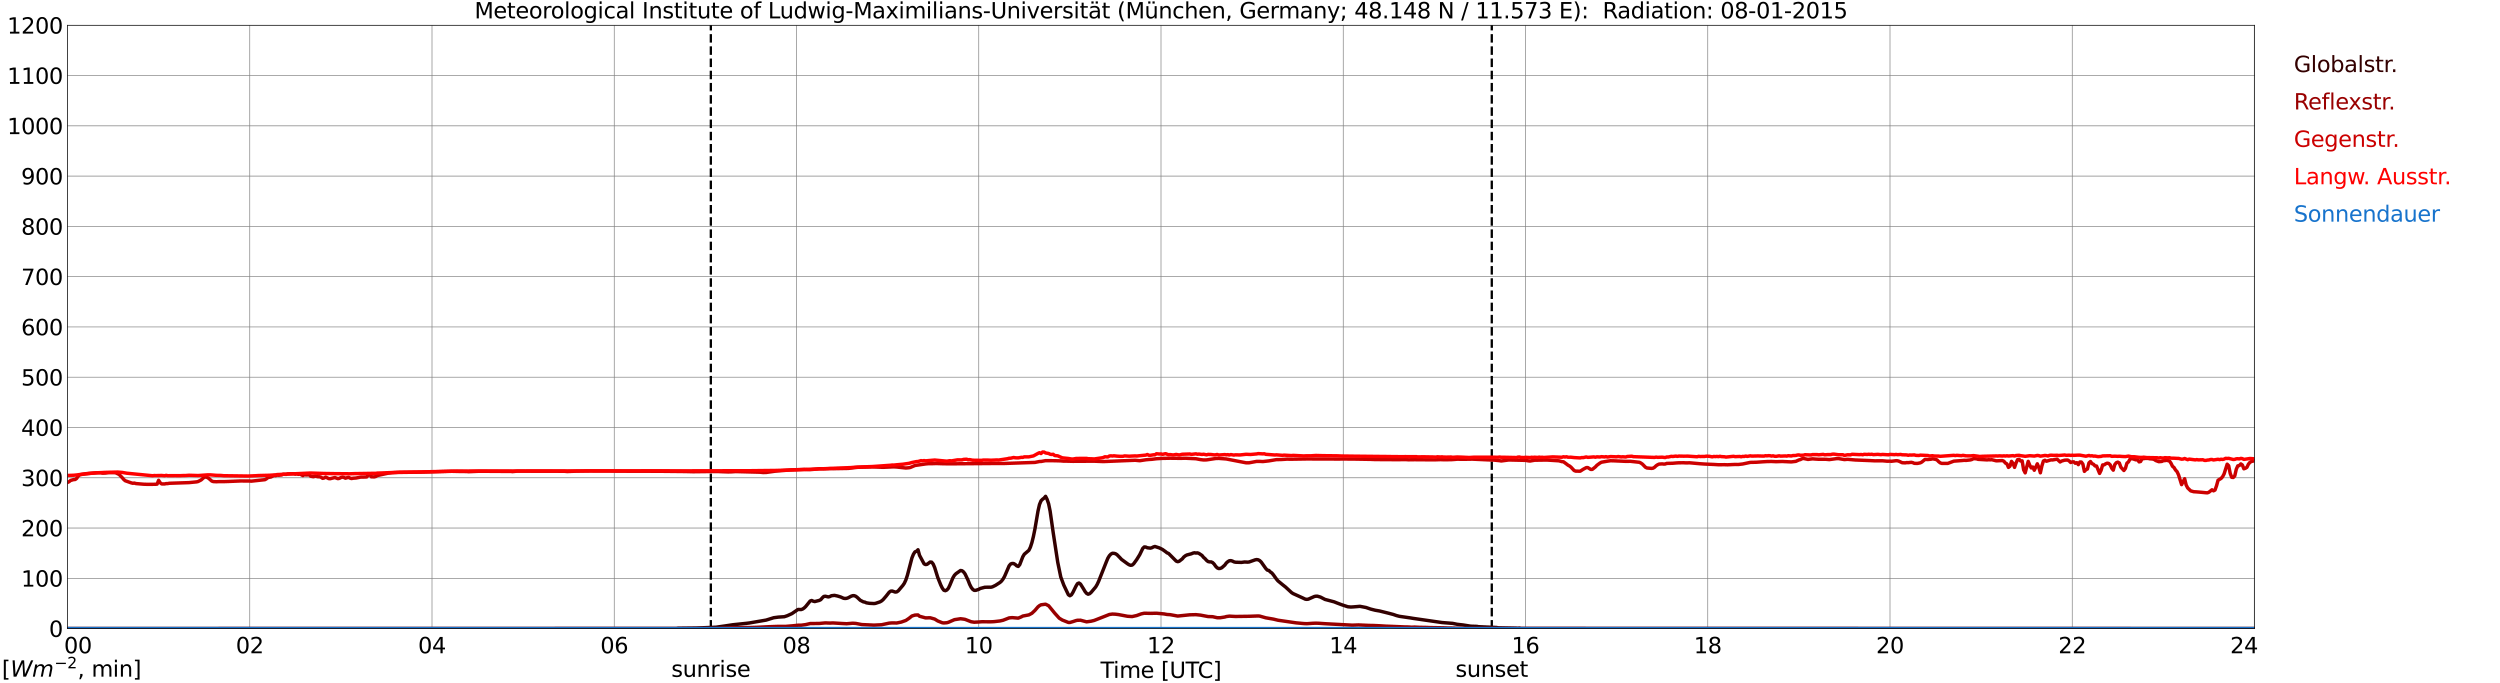 <?xml version="1.0" encoding="utf-8" standalone="no"?>
<!DOCTYPE svg PUBLIC "-//W3C//DTD SVG 1.1//EN"
  "http://www.w3.org/Graphics/SVG/1.1/DTD/svg11.dtd">
<svg xmlns:xlink="http://www.w3.org/1999/xlink" width="1085.4pt" height="296.64pt" viewBox="0 0 1085.4 296.64" xmlns="http://www.w3.org/2000/svg" version="1.1">
 <defs>
  <style type="text/css">*{stroke-linejoin: round; stroke-linecap: butt}</style>
 </defs>
 <g id="figure_1">
  <g id="patch_1">
   <path d="M 0 296.64 
L 1085.4 296.64 
L 1085.4 0 
L 0 0 
z
" style="fill: #ffffff"/>
  </g>
  <g id="axes_1">
   <g id="patch_2">
    <path d="M 29.306 272.909 
L 978.814 272.909 
L 978.814 10.976 
L 29.306 10.976 
z
" style="fill: #ffffff"/>
   </g>
   <g id="patch_3">
    <path d="M 978.814 272.909 
L 978.814 272.909 
L 978.814 10.976 
L 978.814 10.976 
z
" clip-path="url(#p8a3f472244)" style="fill: #d3d3d3; opacity: 0.25; stroke: #d3d3d3; stroke-linejoin: miter"/>
   </g>
   <g id="matplotlib.axis_1">
    <g id="xtick_1">
     <g id="line2d_1">
      <path d="M 29.306 272.909 
L 29.306 10.976 
" clip-path="url(#p8a3f472244)" style="fill: none; stroke: #808080; stroke-width: 0.3; stroke-linecap: square"/>
     </g>
     <g id="line2d_2"/>
     <g id="text_1">
      <!--    00 -->
      <g transform="translate(18.733 283.627) scale(0.095 -0.095)">
       <defs>
        <path id="DejaVuSans-20" transform="scale(0.016)"/>
        <path id="DejaVuSans-30" d="M 2034 4250 
Q 1547 4250 1301 3770 
Q 1056 3291 1056 2328 
Q 1056 1369 1301 889 
Q 1547 409 2034 409 
Q 2525 409 2770 889 
Q 3016 1369 3016 2328 
Q 3016 3291 2770 3770 
Q 2525 4250 2034 4250 
z
M 2034 4750 
Q 2819 4750 3233 4129 
Q 3647 3509 3647 2328 
Q 3647 1150 3233 529 
Q 2819 -91 2034 -91 
Q 1250 -91 836 529 
Q 422 1150 422 2328 
Q 422 3509 836 4129 
Q 1250 4750 2034 4750 
z
" transform="scale(0.016)"/>
       </defs>
       <use xlink:href="#DejaVuSans-20"/>
       <use xlink:href="#DejaVuSans-20" transform="translate(31.787 0)"/>
       <use xlink:href="#DejaVuSans-20" transform="translate(63.574 0)"/>
       <use xlink:href="#DejaVuSans-30" transform="translate(95.361 0)"/>
       <use xlink:href="#DejaVuSans-30" transform="translate(158.984 0)"/>
      </g>
     </g>
    </g>
    <g id="xtick_2">
     <g id="line2d_3">
      <path d="M 108.431 272.909 
L 108.431 10.976 
" clip-path="url(#p8a3f472244)" style="fill: none; stroke: #808080; stroke-width: 0.3; stroke-linecap: square"/>
     </g>
     <g id="line2d_4"/>
     <g id="text_2">
      <!-- 02 -->
      <g transform="translate(102.387 283.627) scale(0.095 -0.095)">
       <defs>
        <path id="DejaVuSans-32" d="M 1228 531 
L 3431 531 
L 3431 0 
L 469 0 
L 469 531 
Q 828 903 1448 1529 
Q 2069 2156 2228 2338 
Q 2531 2678 2651 2914 
Q 2772 3150 2772 3378 
Q 2772 3750 2511 3984 
Q 2250 4219 1831 4219 
Q 1534 4219 1204 4116 
Q 875 4013 500 3803 
L 500 4441 
Q 881 4594 1212 4672 
Q 1544 4750 1819 4750 
Q 2544 4750 2975 4387 
Q 3406 4025 3406 3419 
Q 3406 3131 3298 2873 
Q 3191 2616 2906 2266 
Q 2828 2175 2409 1742 
Q 1991 1309 1228 531 
z
" transform="scale(0.016)"/>
       </defs>
       <use xlink:href="#DejaVuSans-30"/>
       <use xlink:href="#DejaVuSans-32" transform="translate(63.623 0)"/>
      </g>
     </g>
    </g>
    <g id="xtick_3">
     <g id="line2d_5">
      <path d="M 187.557 272.909 
L 187.557 10.976 
" clip-path="url(#p8a3f472244)" style="fill: none; stroke: #808080; stroke-width: 0.3; stroke-linecap: square"/>
     </g>
     <g id="line2d_6"/>
     <g id="text_3">
      <!-- 04 -->
      <g transform="translate(181.513 283.627) scale(0.095 -0.095)">
       <defs>
        <path id="DejaVuSans-34" d="M 2419 4116 
L 825 1625 
L 2419 1625 
L 2419 4116 
z
M 2253 4666 
L 3047 4666 
L 3047 1625 
L 3713 1625 
L 3713 1100 
L 3047 1100 
L 3047 0 
L 2419 0 
L 2419 1100 
L 313 1100 
L 313 1709 
L 2253 4666 
z
" transform="scale(0.016)"/>
       </defs>
       <use xlink:href="#DejaVuSans-30"/>
       <use xlink:href="#DejaVuSans-34" transform="translate(63.623 0)"/>
      </g>
     </g>
    </g>
    <g id="xtick_4">
     <g id="line2d_7">
      <path d="M 266.683 272.909 
L 266.683 10.976 
" clip-path="url(#p8a3f472244)" style="fill: none; stroke: #808080; stroke-width: 0.3; stroke-linecap: square"/>
     </g>
     <g id="line2d_8"/>
     <g id="text_4">
      <!-- 06 -->
      <g transform="translate(260.638 283.627) scale(0.095 -0.095)">
       <defs>
        <path id="DejaVuSans-36" d="M 2113 2584 
Q 1688 2584 1439 2293 
Q 1191 2003 1191 1497 
Q 1191 994 1439 701 
Q 1688 409 2113 409 
Q 2538 409 2786 701 
Q 3034 994 3034 1497 
Q 3034 2003 2786 2293 
Q 2538 2584 2113 2584 
z
M 3366 4563 
L 3366 3988 
Q 3128 4100 2886 4159 
Q 2644 4219 2406 4219 
Q 1781 4219 1451 3797 
Q 1122 3375 1075 2522 
Q 1259 2794 1537 2939 
Q 1816 3084 2150 3084 
Q 2853 3084 3261 2657 
Q 3669 2231 3669 1497 
Q 3669 778 3244 343 
Q 2819 -91 2113 -91 
Q 1303 -91 875 529 
Q 447 1150 447 2328 
Q 447 3434 972 4092 
Q 1497 4750 2381 4750 
Q 2619 4750 2861 4703 
Q 3103 4656 3366 4563 
z
" transform="scale(0.016)"/>
       </defs>
       <use xlink:href="#DejaVuSans-30"/>
       <use xlink:href="#DejaVuSans-36" transform="translate(63.623 0)"/>
      </g>
     </g>
    </g>
    <g id="xtick_5">
     <g id="line2d_9">
      <path d="M 345.808 272.909 
L 345.808 10.976 
" clip-path="url(#p8a3f472244)" style="fill: none; stroke: #808080; stroke-width: 0.3; stroke-linecap: square"/>
     </g>
     <g id="line2d_10"/>
     <g id="text_5">
      <!-- 08 -->
      <g transform="translate(339.764 283.627) scale(0.095 -0.095)">
       <defs>
        <path id="DejaVuSans-38" d="M 2034 2216 
Q 1584 2216 1326 1975 
Q 1069 1734 1069 1313 
Q 1069 891 1326 650 
Q 1584 409 2034 409 
Q 2484 409 2743 651 
Q 3003 894 3003 1313 
Q 3003 1734 2745 1975 
Q 2488 2216 2034 2216 
z
M 1403 2484 
Q 997 2584 770 2862 
Q 544 3141 544 3541 
Q 544 4100 942 4425 
Q 1341 4750 2034 4750 
Q 2731 4750 3128 4425 
Q 3525 4100 3525 3541 
Q 3525 3141 3298 2862 
Q 3072 2584 2669 2484 
Q 3125 2378 3379 2068 
Q 3634 1759 3634 1313 
Q 3634 634 3220 271 
Q 2806 -91 2034 -91 
Q 1263 -91 848 271 
Q 434 634 434 1313 
Q 434 1759 690 2068 
Q 947 2378 1403 2484 
z
M 1172 3481 
Q 1172 3119 1398 2916 
Q 1625 2713 2034 2713 
Q 2441 2713 2670 2916 
Q 2900 3119 2900 3481 
Q 2900 3844 2670 4047 
Q 2441 4250 2034 4250 
Q 1625 4250 1398 4047 
Q 1172 3844 1172 3481 
z
" transform="scale(0.016)"/>
       </defs>
       <use xlink:href="#DejaVuSans-30"/>
       <use xlink:href="#DejaVuSans-38" transform="translate(63.623 0)"/>
      </g>
     </g>
    </g>
    <g id="xtick_6">
     <g id="line2d_11">
      <path d="M 424.934 272.909 
L 424.934 10.976 
" clip-path="url(#p8a3f472244)" style="fill: none; stroke: #808080; stroke-width: 0.3; stroke-linecap: square"/>
     </g>
     <g id="line2d_12"/>
     <g id="text_6">
      <!-- 10 -->
      <g transform="translate(418.89 283.627) scale(0.095 -0.095)">
       <defs>
        <path id="DejaVuSans-31" d="M 794 531 
L 1825 531 
L 1825 4091 
L 703 3866 
L 703 4441 
L 1819 4666 
L 2450 4666 
L 2450 531 
L 3481 531 
L 3481 0 
L 794 0 
L 794 531 
z
" transform="scale(0.016)"/>
       </defs>
       <use xlink:href="#DejaVuSans-31"/>
       <use xlink:href="#DejaVuSans-30" transform="translate(63.623 0)"/>
      </g>
     </g>
    </g>
    <g id="xtick_7">
     <g id="line2d_13">
      <path d="M 504.06 272.909 
L 504.06 10.976 
" clip-path="url(#p8a3f472244)" style="fill: none; stroke: #808080; stroke-width: 0.3; stroke-linecap: square"/>
     </g>
     <g id="line2d_14"/>
     <g id="text_7">
      <!-- 12 -->
      <g transform="translate(498.015 283.627) scale(0.095 -0.095)">
       <use xlink:href="#DejaVuSans-31"/>
       <use xlink:href="#DejaVuSans-32" transform="translate(63.623 0)"/>
      </g>
     </g>
    </g>
    <g id="xtick_8">
     <g id="line2d_15">
      <path d="M 583.185 272.909 
L 583.185 10.976 
" clip-path="url(#p8a3f472244)" style="fill: none; stroke: #808080; stroke-width: 0.3; stroke-linecap: square"/>
     </g>
     <g id="line2d_16"/>
     <g id="text_8">
      <!-- 14 -->
      <g transform="translate(577.141 283.627) scale(0.095 -0.095)">
       <use xlink:href="#DejaVuSans-31"/>
       <use xlink:href="#DejaVuSans-34" transform="translate(63.623 0)"/>
      </g>
     </g>
    </g>
    <g id="xtick_9">
     <g id="line2d_17">
      <path d="M 662.311 272.909 
L 662.311 10.976 
" clip-path="url(#p8a3f472244)" style="fill: none; stroke: #808080; stroke-width: 0.3; stroke-linecap: square"/>
     </g>
     <g id="line2d_18"/>
     <g id="text_9">
      <!-- 16 -->
      <g transform="translate(656.267 283.627) scale(0.095 -0.095)">
       <use xlink:href="#DejaVuSans-31"/>
       <use xlink:href="#DejaVuSans-36" transform="translate(63.623 0)"/>
      </g>
     </g>
    </g>
    <g id="xtick_10">
     <g id="line2d_19">
      <path d="M 741.437 272.909 
L 741.437 10.976 
" clip-path="url(#p8a3f472244)" style="fill: none; stroke: #808080; stroke-width: 0.3; stroke-linecap: square"/>
     </g>
     <g id="line2d_20"/>
     <g id="text_10">
      <!-- 18 -->
      <g transform="translate(735.392 283.627) scale(0.095 -0.095)">
       <use xlink:href="#DejaVuSans-31"/>
       <use xlink:href="#DejaVuSans-38" transform="translate(63.623 0)"/>
      </g>
     </g>
    </g>
    <g id="xtick_11">
     <g id="line2d_21">
      <path d="M 820.562 272.909 
L 820.562 10.976 
" clip-path="url(#p8a3f472244)" style="fill: none; stroke: #808080; stroke-width: 0.3; stroke-linecap: square"/>
     </g>
     <g id="line2d_22"/>
     <g id="text_11">
      <!-- 20 -->
      <g transform="translate(814.518 283.627) scale(0.095 -0.095)">
       <use xlink:href="#DejaVuSans-32"/>
       <use xlink:href="#DejaVuSans-30" transform="translate(63.623 0)"/>
      </g>
     </g>
    </g>
    <g id="xtick_12">
     <g id="line2d_23">
      <path d="M 899.688 272.909 
L 899.688 10.976 
" clip-path="url(#p8a3f472244)" style="fill: none; stroke: #808080; stroke-width: 0.3; stroke-linecap: square"/>
     </g>
     <g id="line2d_24"/>
     <g id="text_12">
      <!-- 22 -->
      <g transform="translate(893.644 283.627) scale(0.095 -0.095)">
       <use xlink:href="#DejaVuSans-32"/>
       <use xlink:href="#DejaVuSans-32" transform="translate(63.623 0)"/>
      </g>
     </g>
    </g>
    <g id="xtick_13">
     <g id="line2d_25">
      <path d="M 978.814 272.909 
L 978.814 10.976 
" clip-path="url(#p8a3f472244)" style="fill: none; stroke: #808080; stroke-width: 0.3; stroke-linecap: square"/>
     </g>
     <g id="line2d_26"/>
     <g id="text_13">
      <!-- 24    -->
      <g transform="translate(968.241 283.627) scale(0.095 -0.095)">
       <use xlink:href="#DejaVuSans-32"/>
       <use xlink:href="#DejaVuSans-34" transform="translate(63.623 0)"/>
       <use xlink:href="#DejaVuSans-20" transform="translate(127.246 0)"/>
       <use xlink:href="#DejaVuSans-20" transform="translate(159.033 0)"/>
       <use xlink:href="#DejaVuSans-20" transform="translate(190.82 0)"/>
      </g>
     </g>
    </g>
    <g id="text_14">
     <!-- Time [UTC] -->
     <g transform="translate(477.806 294.322) scale(0.095 -0.095)">
      <defs>
       <path id="DejaVuSans-54" d="M -19 4666 
L 3928 4666 
L 3928 4134 
L 2272 4134 
L 2272 0 
L 1638 0 
L 1638 4134 
L -19 4134 
L -19 4666 
z
" transform="scale(0.016)"/>
       <path id="DejaVuSans-69" d="M 603 3500 
L 1178 3500 
L 1178 0 
L 603 0 
L 603 3500 
z
M 603 4863 
L 1178 4863 
L 1178 4134 
L 603 4134 
L 603 4863 
z
" transform="scale(0.016)"/>
       <path id="DejaVuSans-6d" d="M 3328 2828 
Q 3544 3216 3844 3400 
Q 4144 3584 4550 3584 
Q 5097 3584 5394 3201 
Q 5691 2819 5691 2113 
L 5691 0 
L 5113 0 
L 5113 2094 
Q 5113 2597 4934 2840 
Q 4756 3084 4391 3084 
Q 3944 3084 3684 2787 
Q 3425 2491 3425 1978 
L 3425 0 
L 2847 0 
L 2847 2094 
Q 2847 2600 2669 2842 
Q 2491 3084 2119 3084 
Q 1678 3084 1418 2786 
Q 1159 2488 1159 1978 
L 1159 0 
L 581 0 
L 581 3500 
L 1159 3500 
L 1159 2956 
Q 1356 3278 1631 3431 
Q 1906 3584 2284 3584 
Q 2666 3584 2933 3390 
Q 3200 3197 3328 2828 
z
" transform="scale(0.016)"/>
       <path id="DejaVuSans-65" d="M 3597 1894 
L 3597 1613 
L 953 1613 
Q 991 1019 1311 708 
Q 1631 397 2203 397 
Q 2534 397 2845 478 
Q 3156 559 3463 722 
L 3463 178 
Q 3153 47 2828 -22 
Q 2503 -91 2169 -91 
Q 1331 -91 842 396 
Q 353 884 353 1716 
Q 353 2575 817 3079 
Q 1281 3584 2069 3584 
Q 2775 3584 3186 3129 
Q 3597 2675 3597 1894 
z
M 3022 2063 
Q 3016 2534 2758 2815 
Q 2500 3097 2075 3097 
Q 1594 3097 1305 2825 
Q 1016 2553 972 2059 
L 3022 2063 
z
" transform="scale(0.016)"/>
       <path id="DejaVuSans-5b" d="M 550 4863 
L 1875 4863 
L 1875 4416 
L 1125 4416 
L 1125 -397 
L 1875 -397 
L 1875 -844 
L 550 -844 
L 550 4863 
z
" transform="scale(0.016)"/>
       <path id="DejaVuSans-55" d="M 556 4666 
L 1191 4666 
L 1191 1831 
Q 1191 1081 1462 751 
Q 1734 422 2344 422 
Q 2950 422 3222 751 
Q 3494 1081 3494 1831 
L 3494 4666 
L 4128 4666 
L 4128 1753 
Q 4128 841 3676 375 
Q 3225 -91 2344 -91 
Q 1459 -91 1007 375 
Q 556 841 556 1753 
L 556 4666 
z
" transform="scale(0.016)"/>
       <path id="DejaVuSans-43" d="M 4122 4306 
L 4122 3641 
Q 3803 3938 3442 4084 
Q 3081 4231 2675 4231 
Q 1875 4231 1450 3742 
Q 1025 3253 1025 2328 
Q 1025 1406 1450 917 
Q 1875 428 2675 428 
Q 3081 428 3442 575 
Q 3803 722 4122 1019 
L 4122 359 
Q 3791 134 3420 21 
Q 3050 -91 2638 -91 
Q 1578 -91 968 557 
Q 359 1206 359 2328 
Q 359 3453 968 4101 
Q 1578 4750 2638 4750 
Q 3056 4750 3426 4639 
Q 3797 4528 4122 4306 
z
" transform="scale(0.016)"/>
       <path id="DejaVuSans-5d" d="M 1947 4863 
L 1947 -844 
L 622 -844 
L 622 -397 
L 1369 -397 
L 1369 4416 
L 622 4416 
L 622 4863 
L 1947 4863 
z
" transform="scale(0.016)"/>
      </defs>
      <use xlink:href="#DejaVuSans-54"/>
      <use xlink:href="#DejaVuSans-69" transform="translate(57.959 0)"/>
      <use xlink:href="#DejaVuSans-6d" transform="translate(85.742 0)"/>
      <use xlink:href="#DejaVuSans-65" transform="translate(183.154 0)"/>
      <use xlink:href="#DejaVuSans-20" transform="translate(244.678 0)"/>
      <use xlink:href="#DejaVuSans-5b" transform="translate(276.465 0)"/>
      <use xlink:href="#DejaVuSans-55" transform="translate(315.479 0)"/>
      <use xlink:href="#DejaVuSans-54" transform="translate(388.672 0)"/>
      <use xlink:href="#DejaVuSans-43" transform="translate(443.881 0)"/>
      <use xlink:href="#DejaVuSans-5d" transform="translate(513.705 0)"/>
     </g>
    </g>
   </g>
   <g id="matplotlib.axis_2">
    <g id="ytick_1">
     <g id="line2d_27">
      <path d="M 29.306 272.909 
L 978.814 272.909 
" clip-path="url(#p8a3f472244)" style="fill: none; stroke: #808080; stroke-width: 0.3; stroke-linecap: square"/>
     </g>
     <g id="line2d_28"/>
     <g id="text_15">
      <!-- 0 -->
      <g transform="translate(21.261 276.518) scale(0.095 -0.095)">
       <use xlink:href="#DejaVuSans-30"/>
      </g>
     </g>
    </g>
    <g id="ytick_2">
     <g id="line2d_29">
      <path d="M 29.306 251.081 
L 978.814 251.081 
" clip-path="url(#p8a3f472244)" style="fill: none; stroke: #808080; stroke-width: 0.3; stroke-linecap: square"/>
     </g>
     <g id="line2d_30"/>
     <g id="text_16">
      <!-- 100 -->
      <g transform="translate(9.173 254.69) scale(0.095 -0.095)">
       <use xlink:href="#DejaVuSans-31"/>
       <use xlink:href="#DejaVuSans-30" transform="translate(63.623 0)"/>
       <use xlink:href="#DejaVuSans-30" transform="translate(127.246 0)"/>
      </g>
     </g>
    </g>
    <g id="ytick_3">
     <g id="line2d_31">
      <path d="M 29.306 229.253 
L 978.814 229.253 
" clip-path="url(#p8a3f472244)" style="fill: none; stroke: #808080; stroke-width: 0.3; stroke-linecap: square"/>
     </g>
     <g id="line2d_32"/>
     <g id="text_17">
      <!-- 200 -->
      <g transform="translate(9.173 232.863) scale(0.095 -0.095)">
       <use xlink:href="#DejaVuSans-32"/>
       <use xlink:href="#DejaVuSans-30" transform="translate(63.623 0)"/>
       <use xlink:href="#DejaVuSans-30" transform="translate(127.246 0)"/>
      </g>
     </g>
    </g>
    <g id="ytick_4">
     <g id="line2d_33">
      <path d="M 29.306 207.426 
L 978.814 207.426 
" clip-path="url(#p8a3f472244)" style="fill: none; stroke: #808080; stroke-width: 0.3; stroke-linecap: square"/>
     </g>
     <g id="line2d_34"/>
     <g id="text_18">
      <!-- 300 -->
      <g transform="translate(9.173 211.035) scale(0.095 -0.095)">
       <defs>
        <path id="DejaVuSans-33" d="M 2597 2516 
Q 3050 2419 3304 2112 
Q 3559 1806 3559 1356 
Q 3559 666 3084 287 
Q 2609 -91 1734 -91 
Q 1441 -91 1130 -33 
Q 819 25 488 141 
L 488 750 
Q 750 597 1062 519 
Q 1375 441 1716 441 
Q 2309 441 2620 675 
Q 2931 909 2931 1356 
Q 2931 1769 2642 2001 
Q 2353 2234 1838 2234 
L 1294 2234 
L 1294 2753 
L 1863 2753 
Q 2328 2753 2575 2939 
Q 2822 3125 2822 3475 
Q 2822 3834 2567 4026 
Q 2313 4219 1838 4219 
Q 1578 4219 1281 4162 
Q 984 4106 628 3988 
L 628 4550 
Q 988 4650 1302 4700 
Q 1616 4750 1894 4750 
Q 2613 4750 3031 4423 
Q 3450 4097 3450 3541 
Q 3450 3153 3228 2886 
Q 3006 2619 2597 2516 
z
" transform="scale(0.016)"/>
       </defs>
       <use xlink:href="#DejaVuSans-33"/>
       <use xlink:href="#DejaVuSans-30" transform="translate(63.623 0)"/>
       <use xlink:href="#DejaVuSans-30" transform="translate(127.246 0)"/>
      </g>
     </g>
    </g>
    <g id="ytick_5">
     <g id="line2d_35">
      <path d="M 29.306 185.598 
L 978.814 185.598 
" clip-path="url(#p8a3f472244)" style="fill: none; stroke: #808080; stroke-width: 0.3; stroke-linecap: square"/>
     </g>
     <g id="line2d_36"/>
     <g id="text_19">
      <!-- 400 -->
      <g transform="translate(9.173 189.207) scale(0.095 -0.095)">
       <use xlink:href="#DejaVuSans-34"/>
       <use xlink:href="#DejaVuSans-30" transform="translate(63.623 0)"/>
       <use xlink:href="#DejaVuSans-30" transform="translate(127.246 0)"/>
      </g>
     </g>
    </g>
    <g id="ytick_6">
     <g id="line2d_37">
      <path d="M 29.306 163.77 
L 978.814 163.77 
" clip-path="url(#p8a3f472244)" style="fill: none; stroke: #808080; stroke-width: 0.3; stroke-linecap: square"/>
     </g>
     <g id="line2d_38"/>
     <g id="text_20">
      <!-- 500 -->
      <g transform="translate(9.173 167.379) scale(0.095 -0.095)">
       <defs>
        <path id="DejaVuSans-35" d="M 691 4666 
L 3169 4666 
L 3169 4134 
L 1269 4134 
L 1269 2991 
Q 1406 3038 1543 3061 
Q 1681 3084 1819 3084 
Q 2600 3084 3056 2656 
Q 3513 2228 3513 1497 
Q 3513 744 3044 326 
Q 2575 -91 1722 -91 
Q 1428 -91 1123 -41 
Q 819 9 494 109 
L 494 744 
Q 775 591 1075 516 
Q 1375 441 1709 441 
Q 2250 441 2565 725 
Q 2881 1009 2881 1497 
Q 2881 1984 2565 2268 
Q 2250 2553 1709 2553 
Q 1456 2553 1204 2497 
Q 953 2441 691 2322 
L 691 4666 
z
" transform="scale(0.016)"/>
       </defs>
       <use xlink:href="#DejaVuSans-35"/>
       <use xlink:href="#DejaVuSans-30" transform="translate(63.623 0)"/>
       <use xlink:href="#DejaVuSans-30" transform="translate(127.246 0)"/>
      </g>
     </g>
    </g>
    <g id="ytick_7">
     <g id="line2d_39">
      <path d="M 29.306 141.942 
L 978.814 141.942 
" clip-path="url(#p8a3f472244)" style="fill: none; stroke: #808080; stroke-width: 0.3; stroke-linecap: square"/>
     </g>
     <g id="line2d_40"/>
     <g id="text_21">
      <!-- 600 -->
      <g transform="translate(9.173 145.551) scale(0.095 -0.095)">
       <use xlink:href="#DejaVuSans-36"/>
       <use xlink:href="#DejaVuSans-30" transform="translate(63.623 0)"/>
       <use xlink:href="#DejaVuSans-30" transform="translate(127.246 0)"/>
      </g>
     </g>
    </g>
    <g id="ytick_8">
     <g id="line2d_41">
      <path d="M 29.306 120.114 
L 978.814 120.114 
" clip-path="url(#p8a3f472244)" style="fill: none; stroke: #808080; stroke-width: 0.3; stroke-linecap: square"/>
     </g>
     <g id="line2d_42"/>
     <g id="text_22">
      <!-- 700 -->
      <g transform="translate(9.173 123.724) scale(0.095 -0.095)">
       <defs>
        <path id="DejaVuSans-37" d="M 525 4666 
L 3525 4666 
L 3525 4397 
L 1831 0 
L 1172 0 
L 2766 4134 
L 525 4134 
L 525 4666 
z
" transform="scale(0.016)"/>
       </defs>
       <use xlink:href="#DejaVuSans-37"/>
       <use xlink:href="#DejaVuSans-30" transform="translate(63.623 0)"/>
       <use xlink:href="#DejaVuSans-30" transform="translate(127.246 0)"/>
      </g>
     </g>
    </g>
    <g id="ytick_9">
     <g id="line2d_43">
      <path d="M 29.306 98.287 
L 978.814 98.287 
" clip-path="url(#p8a3f472244)" style="fill: none; stroke: #808080; stroke-width: 0.3; stroke-linecap: square"/>
     </g>
     <g id="line2d_44"/>
     <g id="text_23">
      <!-- 800 -->
      <g transform="translate(9.173 101.896) scale(0.095 -0.095)">
       <use xlink:href="#DejaVuSans-38"/>
       <use xlink:href="#DejaVuSans-30" transform="translate(63.623 0)"/>
       <use xlink:href="#DejaVuSans-30" transform="translate(127.246 0)"/>
      </g>
     </g>
    </g>
    <g id="ytick_10">
     <g id="line2d_45">
      <path d="M 29.306 76.459 
L 978.814 76.459 
" clip-path="url(#p8a3f472244)" style="fill: none; stroke: #808080; stroke-width: 0.3; stroke-linecap: square"/>
     </g>
     <g id="line2d_46"/>
     <g id="text_24">
      <!-- 900 -->
      <g transform="translate(9.173 80.068) scale(0.095 -0.095)">
       <defs>
        <path id="DejaVuSans-39" d="M 703 97 
L 703 672 
Q 941 559 1184 500 
Q 1428 441 1663 441 
Q 2288 441 2617 861 
Q 2947 1281 2994 2138 
Q 2813 1869 2534 1725 
Q 2256 1581 1919 1581 
Q 1219 1581 811 2004 
Q 403 2428 403 3163 
Q 403 3881 828 4315 
Q 1253 4750 1959 4750 
Q 2769 4750 3195 4129 
Q 3622 3509 3622 2328 
Q 3622 1225 3098 567 
Q 2575 -91 1691 -91 
Q 1453 -91 1209 -44 
Q 966 3 703 97 
z
M 1959 2075 
Q 2384 2075 2632 2365 
Q 2881 2656 2881 3163 
Q 2881 3666 2632 3958 
Q 2384 4250 1959 4250 
Q 1534 4250 1286 3958 
Q 1038 3666 1038 3163 
Q 1038 2656 1286 2365 
Q 1534 2075 1959 2075 
z
" transform="scale(0.016)"/>
       </defs>
       <use xlink:href="#DejaVuSans-39"/>
       <use xlink:href="#DejaVuSans-30" transform="translate(63.623 0)"/>
       <use xlink:href="#DejaVuSans-30" transform="translate(127.246 0)"/>
      </g>
     </g>
    </g>
    <g id="ytick_11">
     <g id="line2d_47">
      <path d="M 29.306 54.631 
L 978.814 54.631 
" clip-path="url(#p8a3f472244)" style="fill: none; stroke: #808080; stroke-width: 0.3; stroke-linecap: square"/>
     </g>
     <g id="line2d_48"/>
     <g id="text_25">
      <!-- 1000 -->
      <g transform="translate(3.128 58.24) scale(0.095 -0.095)">
       <use xlink:href="#DejaVuSans-31"/>
       <use xlink:href="#DejaVuSans-30" transform="translate(63.623 0)"/>
       <use xlink:href="#DejaVuSans-30" transform="translate(127.246 0)"/>
       <use xlink:href="#DejaVuSans-30" transform="translate(190.869 0)"/>
      </g>
     </g>
    </g>
    <g id="ytick_12">
     <g id="line2d_49">
      <path d="M 29.306 32.803 
L 978.814 32.803 
" clip-path="url(#p8a3f472244)" style="fill: none; stroke: #808080; stroke-width: 0.3; stroke-linecap: square"/>
     </g>
     <g id="line2d_50"/>
     <g id="text_26">
      <!-- 1100 -->
      <g transform="translate(3.128 36.413) scale(0.095 -0.095)">
       <use xlink:href="#DejaVuSans-31"/>
       <use xlink:href="#DejaVuSans-31" transform="translate(63.623 0)"/>
       <use xlink:href="#DejaVuSans-30" transform="translate(127.246 0)"/>
       <use xlink:href="#DejaVuSans-30" transform="translate(190.869 0)"/>
      </g>
     </g>
    </g>
    <g id="ytick_13">
     <g id="line2d_51">
      <path d="M 29.306 10.976 
L 978.814 10.976 
" clip-path="url(#p8a3f472244)" style="fill: none; stroke: #808080; stroke-width: 0.3; stroke-linecap: square"/>
     </g>
     <g id="line2d_52"/>
     <g id="text_27">
      <!-- 1200 -->
      <g transform="translate(3.128 14.585) scale(0.095 -0.095)">
       <use xlink:href="#DejaVuSans-31"/>
       <use xlink:href="#DejaVuSans-32" transform="translate(63.623 0)"/>
       <use xlink:href="#DejaVuSans-30" transform="translate(127.246 0)"/>
       <use xlink:href="#DejaVuSans-30" transform="translate(190.869 0)"/>
      </g>
     </g>
    </g>
   </g>
   <g id="line2d_53">
    <path d="M 308.619 272.909 
L 308.619 10.976 
" clip-path="url(#p8a3f472244)" style="fill: none; stroke-dasharray: 3.7,1.6; stroke-dashoffset: 0; stroke: #000000"/>
   </g>
   <g id="line2d_54">
    <path d="M 647.673 272.909 
L 647.673 10.976 
" clip-path="url(#p8a3f472244)" style="fill: none; stroke-dasharray: 3.7,1.6; stroke-dashoffset: 0; stroke: #000000"/>
   </g>
   <g id="line2d_55">
    <path d="M 29.306 272.909 
L 293.717 272.909 
L 294.377 272.773 
L 302.289 272.673 
L 310.861 272.311 
L 314.818 271.748 
L 318.114 271.246 
L 324.049 270.623 
L 325.368 270.462 
L 327.346 270.121 
L 332.621 269.216 
L 335.918 268.192 
L 337.896 267.93 
L 340.533 267.749 
L 341.852 267.306 
L 343.83 266.402 
L 346.468 264.592 
L 347.787 264.654 
L 348.446 264.433 
L 349.105 263.99 
L 349.765 263.368 
L 351.743 260.934 
L 352.402 260.714 
L 353.062 261.015 
L 353.721 261.176 
L 355.699 260.674 
L 356.359 260.332 
L 357.018 259.548 
L 357.677 258.946 
L 358.337 258.865 
L 359.655 259.166 
L 360.315 258.985 
L 360.974 258.644 
L 362.293 258.483 
L 363.612 258.764 
L 364.93 259.166 
L 366.249 259.749 
L 366.909 259.83 
L 367.568 259.768 
L 368.227 259.548 
L 369.546 258.845 
L 370.206 258.625 
L 370.865 258.625 
L 371.524 258.865 
L 372.184 259.367 
L 373.502 260.613 
L 374.821 261.296 
L 375.481 261.416 
L 376.14 261.72 
L 377.459 261.94 
L 379.437 262.041 
L 380.096 261.96 
L 382.074 261.296 
L 382.734 260.914 
L 383.393 260.351 
L 384.712 258.826 
L 386.031 257.136 
L 386.69 256.654 
L 387.349 256.595 
L 388.668 257.055 
L 389.328 256.975 
L 389.987 256.514 
L 391.965 254.183 
L 392.624 253.218 
L 393.284 251.79 
L 393.943 249.8 
L 395.921 242.243 
L 396.581 240.615 
L 397.24 239.589 
L 397.899 239.349 
L 398.559 238.685 
L 399.218 241.097 
L 401.196 244.795 
L 401.856 245.118 
L 402.515 244.995 
L 403.834 244.011 
L 404.493 244.072 
L 405.153 244.895 
L 405.812 246.443 
L 407.131 250.706 
L 408.45 254.002 
L 409.109 255.348 
L 409.768 256.252 
L 410.428 256.453 
L 411.087 256.152 
L 411.746 255.407 
L 412.406 254.021 
L 413.725 250.845 
L 414.384 249.76 
L 415.043 249.077 
L 417.022 247.689 
L 417.681 247.789 
L 418.34 248.313 
L 419 249.197 
L 420.318 251.972 
L 420.978 253.679 
L 421.637 254.986 
L 422.297 255.85 
L 422.956 256.313 
L 423.615 256.313 
L 424.934 255.87 
L 425.593 255.488 
L 427.572 254.966 
L 429.55 254.925 
L 430.209 254.945 
L 430.869 254.785 
L 432.187 254.141 
L 434.165 252.875 
L 434.825 252.273 
L 435.484 251.408 
L 436.144 250.243 
L 438.122 245.659 
L 438.781 244.856 
L 439.44 244.635 
L 440.1 244.675 
L 440.759 245.057 
L 441.419 245.659 
L 442.078 245.921 
L 442.737 245.137 
L 444.056 241.721 
L 444.716 240.615 
L 446.694 238.927 
L 447.353 237.581 
L 448.012 235.57 
L 448.672 232.877 
L 449.331 229.661 
L 450.65 221.924 
L 451.309 219.029 
L 451.969 217.44 
L 452.628 216.757 
L 453.287 216.274 
L 453.947 215.491 
L 454.606 216.796 
L 455.266 218.726 
L 455.925 221.943 
L 457.244 231.168 
L 459.222 244.092 
L 460.541 250.503 
L 461.859 254.041 
L 463.838 258.201 
L 464.497 258.644 
L 465.156 258.262 
L 465.816 257.197 
L 467.134 254.504 
L 467.794 253.397 
L 468.453 253.118 
L 469.113 253.578 
L 470.431 255.689 
L 471.091 256.815 
L 471.75 257.618 
L 472.409 257.981 
L 473.069 257.76 
L 473.728 257.178 
L 475.706 254.825 
L 476.366 253.7 
L 477.025 252.273 
L 480.322 243.952 
L 480.981 242.363 
L 481.641 241.278 
L 482.3 240.575 
L 482.96 240.213 
L 483.619 240.233 
L 484.278 240.394 
L 484.938 240.796 
L 486.256 242.143 
L 486.916 242.865 
L 489.553 244.795 
L 490.213 245.198 
L 490.872 245.439 
L 491.532 245.338 
L 492.191 244.775 
L 493.51 242.946 
L 494.828 240.815 
L 496.147 238.083 
L 496.807 237.458 
L 497.466 237.519 
L 498.125 237.821 
L 499.444 237.982 
L 500.103 237.801 
L 500.763 237.458 
L 501.422 237.258 
L 503.4 237.901 
L 504.719 238.565 
L 506.038 239.51 
L 506.697 240.032 
L 507.357 240.294 
L 510.654 243.609 
L 511.313 243.871 
L 511.972 243.671 
L 513.291 242.645 
L 513.95 241.841 
L 514.61 241.317 
L 515.269 240.957 
L 517.247 240.433 
L 517.907 240.152 
L 518.566 239.993 
L 519.226 240.113 
L 519.885 240.032 
L 520.544 240.274 
L 521.863 241.158 
L 522.522 241.981 
L 523.182 242.544 
L 523.841 243.289 
L 524.501 243.81 
L 525.16 243.952 
L 525.819 243.952 
L 526.479 244.253 
L 527.138 244.917 
L 527.797 245.86 
L 528.457 246.543 
L 529.116 246.846 
L 529.776 246.785 
L 530.435 246.504 
L 531.754 245.338 
L 532.413 244.434 
L 533.073 243.852 
L 533.732 243.448 
L 534.391 243.409 
L 535.051 243.59 
L 535.71 243.93 
L 536.369 244.092 
L 539.007 244.173 
L 540.326 243.991 
L 541.644 244.053 
L 542.304 243.991 
L 543.623 243.529 
L 544.941 243.066 
L 545.601 242.946 
L 546.26 243.046 
L 546.919 243.389 
L 547.579 244.031 
L 549.557 246.825 
L 550.216 247.53 
L 550.876 247.65 
L 551.535 248.313 
L 552.195 248.776 
L 552.854 249.56 
L 554.173 251.408 
L 554.832 252.192 
L 556.81 253.82 
L 558.129 254.866 
L 560.766 257.298 
L 561.426 257.719 
L 565.382 259.509 
L 566.701 260.131 
L 567.36 260.212 
L 568.02 260.131 
L 569.338 259.548 
L 570.657 258.965 
L 571.317 258.845 
L 571.976 258.845 
L 573.295 259.227 
L 575.273 260.251 
L 576.592 260.594 
L 579.229 261.296 
L 580.548 261.82 
L 582.526 262.562 
L 585.164 263.427 
L 586.482 263.549 
L 587.801 263.468 
L 590.439 263.246 
L 593.076 263.75 
L 595.054 264.433 
L 597.032 264.935 
L 599.011 265.276 
L 602.967 266.262 
L 604.945 266.784 
L 606.264 267.247 
L 607.582 267.587 
L 612.198 268.251 
L 613.517 268.473 
L 626.045 270.281 
L 630.661 270.643 
L 632.639 271.045 
L 635.276 271.346 
L 638.573 271.87 
L 641.211 271.951 
L 641.87 272.09 
L 649.783 272.433 
L 650.442 272.573 
L 655.058 272.673 
L 657.036 272.712 
L 658.355 272.754 
L 659.014 272.835 
L 659.674 272.712 
L 660.333 272.909 
L 978.154 272.909 
L 978.154 272.909 
" clip-path="url(#p8a3f472244)" style="fill: none; stroke: #330000; stroke-width: 1.5; stroke-linecap: square"/>
   </g>
   <g id="line2d_56">
    <path d="M 29.306 272.909 
L 311.521 272.852 
L 313.499 272.732 
L 316.136 272.632 
L 318.114 272.49 
L 319.433 272.49 
L 324.049 272.431 
L 325.368 272.45 
L 328.665 272.35 
L 333.94 272.088 
L 337.896 271.948 
L 341.193 271.948 
L 344.49 271.667 
L 346.468 271.444 
L 347.787 271.444 
L 349.765 271.184 
L 351.743 270.722 
L 355.699 270.68 
L 358.337 270.44 
L 360.315 270.521 
L 361.634 270.46 
L 364.93 270.661 
L 367.568 270.802 
L 370.206 270.58 
L 371.524 270.661 
L 374.162 271.163 
L 379.437 271.405 
L 382.734 271.243 
L 384.712 270.822 
L 386.031 270.54 
L 387.349 270.44 
L 389.328 270.479 
L 391.306 270.078 
L 393.284 269.375 
L 394.603 268.491 
L 395.921 267.445 
L 397.24 267.044 
L 398.559 266.983 
L 399.218 267.546 
L 401.856 268.268 
L 403.834 268.209 
L 405.812 268.772 
L 407.131 269.595 
L 409.109 270.379 
L 409.768 270.46 
L 411.087 270.359 
L 411.746 270.178 
L 414.384 269.032 
L 417.022 268.631 
L 418.34 268.792 
L 419 268.912 
L 421.637 269.938 
L 422.956 270.139 
L 424.934 270.038 
L 426.253 269.938 
L 430.209 269.958 
L 431.528 269.897 
L 434.165 269.595 
L 435.484 269.294 
L 437.462 268.53 
L 438.122 268.268 
L 439.44 268.148 
L 442.078 268.371 
L 443.397 267.827 
L 444.056 267.465 
L 446.694 266.963 
L 448.012 266.26 
L 449.331 265.014 
L 450.65 263.466 
L 451.309 262.942 
L 451.969 262.582 
L 453.947 262.32 
L 455.266 262.984 
L 456.584 264.571 
L 457.903 266.199 
L 459.881 268.39 
L 461.2 269.194 
L 463.838 270.239 
L 464.497 270.259 
L 465.816 269.877 
L 467.134 269.436 
L 467.794 269.294 
L 469.113 269.274 
L 471.75 269.977 
L 473.728 269.696 
L 475.047 269.375 
L 479.003 267.827 
L 481.641 266.782 
L 482.96 266.601 
L 484.278 266.662 
L 485.597 266.823 
L 489.553 267.565 
L 491.532 267.685 
L 493.51 267.244 
L 495.488 266.52 
L 496.807 266.238 
L 499.444 266.299 
L 502.082 266.238 
L 505.379 266.542 
L 506.697 266.782 
L 508.016 266.863 
L 511.313 267.465 
L 516.588 266.924 
L 519.226 266.863 
L 521.204 267.063 
L 524.501 267.685 
L 526.479 267.747 
L 528.457 268.19 
L 529.776 268.19 
L 531.754 267.888 
L 532.413 267.685 
L 533.732 267.506 
L 536.369 267.646 
L 542.304 267.565 
L 546.26 267.426 
L 546.919 267.485 
L 549.557 268.229 
L 552.854 268.792 
L 554.832 269.274 
L 562.745 270.42 
L 566.042 270.722 
L 567.36 270.783 
L 569.998 270.602 
L 571.317 270.56 
L 572.635 270.602 
L 574.613 270.741 
L 575.932 270.822 
L 587.142 271.425 
L 589.779 271.324 
L 594.395 271.525 
L 596.373 271.566 
L 597.692 271.625 
L 599.011 271.686 
L 601.648 271.848 
L 604.286 271.948 
L 609.561 272.169 
L 611.539 272.208 
L 612.858 272.309 
L 614.176 272.25 
L 616.154 272.35 
L 619.451 272.409 
L 620.77 272.47 
L 626.705 272.57 
L 628.683 272.651 
L 631.32 272.671 
L 631.98 272.752 
L 633.298 272.732 
L 635.276 272.771 
L 635.936 272.852 
L 636.595 272.813 
L 637.255 272.891 
L 638.573 272.826 
L 978.154 272.909 
L 978.154 272.909 
" clip-path="url(#p8a3f472244)" style="fill: none; stroke: #990000; stroke-width: 1.5; stroke-linecap: square"/>
   </g>
   <g id="line2d_57">
    <path d="M 29.306 209.464 
L 29.965 209.139 
L 30.625 208.609 
L 31.943 208.222 
L 32.603 208.198 
L 33.262 207.735 
L 33.921 206.725 
L 34.581 206.142 
L 37.218 205.675 
L 38.537 205.531 
L 42.493 205.251 
L 43.812 205.247 
L 44.472 205.433 
L 45.79 205.387 
L 47.109 205.206 
L 49.747 205.208 
L 50.406 205.348 
L 51.725 205.996 
L 53.043 207.356 
L 53.703 208.139 
L 54.362 208.716 
L 57 209.65 
L 57.659 209.82 
L 58.319 209.731 
L 58.978 209.938 
L 62.275 210.224 
L 64.253 210.292 
L 67.55 210.254 
L 68.209 210.191 
L 68.869 208.523 
L 69.528 209.586 
L 70.187 210.104 
L 71.506 210.106 
L 72.166 209.949 
L 72.825 209.949 
L 73.484 209.82 
L 82.056 209.534 
L 85.353 209.213 
L 86.013 209.054 
L 87.331 208.371 
L 88.65 207.207 
L 89.309 207.096 
L 89.969 207.281 
L 90.628 207.701 
L 91.947 208.86 
L 92.606 209.082 
L 93.925 209.148 
L 95.244 209.084 
L 97.222 209.095 
L 99.2 209.03 
L 100.519 208.977 
L 104.475 208.814 
L 108.431 208.836 
L 109.091 208.903 
L 115.025 208.257 
L 115.685 207.882 
L 116.344 207.325 
L 117.663 207.081 
L 118.982 206.419 
L 119.641 206.539 
L 120.3 206.26 
L 120.96 206.328 
L 122.278 206.199 
L 122.938 205.9 
L 124.257 205.961 
L 124.916 205.734 
L 126.894 205.686 
L 127.553 205.662 
L 128.213 205.871 
L 128.872 205.712 
L 129.532 205.95 
L 130.191 205.791 
L 131.51 206.489 
L 132.169 206.068 
L 132.829 206.216 
L 133.488 206.197 
L 134.147 206.044 
L 134.807 206.738 
L 136.125 206.98 
L 136.785 206.699 
L 138.104 206.993 
L 138.763 206.993 
L 139.422 207.207 
L 140.082 207.677 
L 140.741 207.513 
L 141.4 207.124 
L 142.719 207.797 
L 143.379 207.827 
L 145.357 207.325 
L 146.676 207.808 
L 147.335 207.685 
L 147.994 207.332 
L 148.654 207.133 
L 149.313 207.29 
L 149.972 207.62 
L 151.291 207.225 
L 151.951 207.565 
L 152.61 207.768 
L 153.269 207.629 
L 154.588 207.539 
L 156.566 207.137 
L 157.885 207.122 
L 159.204 207.065 
L 159.863 206.286 
L 160.523 205.871 
L 161.182 207 
L 162.501 207.039 
L 163.16 206.869 
L 163.819 206.461 
L 168.435 205.45 
L 170.413 205.225 
L 173.051 205.11 
L 183.601 204.966 
L 196.129 204.612 
L 199.426 204.688 
L 202.723 204.719 
L 203.382 204.8 
L 207.998 204.594 
L 221.845 204.68 
L 222.504 204.758 
L 224.482 204.551 
L 244.923 204.599 
L 246.242 204.719 
L 250.198 204.555 
L 256.133 204.472 
L 260.089 204.492 
L 264.045 204.492 
L 268.661 204.555 
L 286.464 204.605 
L 297.674 204.721 
L 300.971 204.804 
L 308.224 204.717 
L 311.521 204.712 
L 313.499 204.8 
L 316.136 204.893 
L 317.455 204.863 
L 319.433 204.734 
L 329.983 205.016 
L 331.302 205.155 
L 332.621 205.129 
L 336.577 204.566 
L 343.171 204.02 
L 349.105 203.789 
L 351.743 203.894 
L 353.062 203.78 
L 354.38 203.649 
L 355.699 203.499 
L 357.677 203.558 
L 360.315 203.451 
L 362.293 203.475 
L 368.227 203.368 
L 372.184 202.896 
L 378.777 202.726 
L 382.074 202.84 
L 383.393 202.89 
L 388.009 202.687 
L 389.328 202.765 
L 393.284 203.189 
L 394.603 203.082 
L 395.262 202.944 
L 397.24 202.095 
L 401.856 201.427 
L 403.175 201.305 
L 404.493 201.312 
L 406.471 201.242 
L 409.768 201.349 
L 413.725 201.366 
L 433.506 201.209 
L 435.484 201.235 
L 449.331 200.764 
L 451.309 200.364 
L 451.969 200.358 
L 453.947 199.993 
L 457.903 200.024 
L 460.541 200.096 
L 461.859 200.22 
L 463.178 200.218 
L 465.816 200.283 
L 475.047 200.233 
L 479.003 200.395 
L 492.85 199.825 
L 494.828 200.024 
L 497.466 199.62 
L 498.785 199.493 
L 500.103 199.41 
L 502.082 199.17 
L 504.719 199.007 
L 508.016 198.943 
L 512.632 198.996 
L 514.61 198.943 
L 519.226 199.166 
L 521.204 199.541 
L 522.522 199.696 
L 523.841 199.664 
L 527.797 199.068 
L 529.116 199.024 
L 531.094 199.168 
L 532.413 199.271 
L 540.985 200.93 
L 542.304 200.927 
L 545.601 200.316 
L 546.919 200.312 
L 548.238 200.393 
L 550.876 200.102 
L 554.173 199.548 
L 556.151 199.511 
L 558.129 199.386 
L 558.788 199.33 
L 560.107 199.378 
L 567.36 199.26 
L 581.207 199.303 
L 583.185 199.286 
L 587.801 199.314 
L 595.054 199.437 
L 597.032 199.517 
L 606.923 199.572 
L 610.22 199.528 
L 611.539 199.62 
L 614.176 199.583 
L 622.748 199.644 
L 625.386 199.55 
L 626.705 199.602 
L 630.001 199.578 
L 631.32 199.487 
L 632.639 199.369 
L 635.276 199.408 
L 637.914 199.369 
L 639.233 199.343 
L 645.827 199.648 
L 648.464 199.74 
L 651.102 200.008 
L 651.761 200.139 
L 655.058 199.701 
L 657.036 199.747 
L 662.311 199.869 
L 663.63 200.094 
L 664.289 200.161 
L 666.267 199.812 
L 671.542 199.733 
L 676.817 200.067 
L 678.136 200.432 
L 678.796 200.482 
L 680.114 201.456 
L 680.774 201.969 
L 681.433 202.311 
L 682.092 202.848 
L 683.411 204.269 
L 684.071 204.536 
L 686.049 204.584 
L 687.368 203.73 
L 688.686 203.025 
L 689.346 202.994 
L 690.664 203.822 
L 691.324 203.782 
L 692.643 202.735 
L 693.302 202.021 
L 694.621 201.047 
L 695.28 200.679 
L 697.918 200.216 
L 699.236 200.037 
L 700.555 200.063 
L 705.83 200.301 
L 707.808 200.275 
L 711.765 200.711 
L 712.424 201.043 
L 713.083 201.512 
L 714.402 202.866 
L 715.062 203.189 
L 717.04 203.359 
L 717.699 203.263 
L 718.358 202.855 
L 719.018 202.217 
L 719.677 201.776 
L 720.337 201.48 
L 721.655 201.399 
L 722.315 201.486 
L 722.974 201.451 
L 723.633 201.189 
L 724.952 201.161 
L 726.271 201.126 
L 727.59 201.008 
L 728.909 200.925 
L 730.887 200.91 
L 732.205 200.969 
L 733.524 200.927 
L 738.14 201.34 
L 740.118 201.473 
L 741.437 201.534 
L 744.074 201.643 
L 746.052 201.77 
L 748.69 201.748 
L 750.009 201.794 
L 753.306 201.639 
L 754.624 201.67 
L 756.602 201.445 
L 759.899 200.748 
L 762.537 200.689 
L 765.174 200.506 
L 767.153 200.388 
L 769.131 200.351 
L 771.109 200.445 
L 773.746 200.356 
L 777.703 200.541 
L 779.681 200.301 
L 781 199.698 
L 781.659 199.528 
L 782.318 199.19 
L 782.978 199.044 
L 784.956 199.458 
L 786.934 199.212 
L 788.253 199.319 
L 789.572 199.399 
L 790.89 199.384 
L 792.868 199.413 
L 794.187 199.539 
L 797.484 199.103 
L 798.143 199.092 
L 800.781 199.533 
L 802.1 199.408 
L 805.397 199.701 
L 812.65 200.002 
L 813.969 200.078 
L 817.265 200.05 
L 819.244 200.231 
L 820.562 200.218 
L 821.222 200.264 
L 823.2 200.011 
L 823.859 200.052 
L 824.519 200.264 
L 825.837 200.89 
L 827.156 200.958 
L 827.816 200.842 
L 828.475 200.868 
L 829.794 200.718 
L 830.453 200.862 
L 831.112 201.159 
L 832.431 201.205 
L 833.75 200.94 
L 834.409 200.58 
L 835.728 199.482 
L 837.047 199.506 
L 838.366 199.38 
L 839.025 199.194 
L 840.344 199.443 
L 841.003 199.707 
L 841.663 200.401 
L 842.322 200.927 
L 842.981 201.183 
L 845.619 201.202 
L 848.256 200.218 
L 851.553 199.969 
L 852.872 199.84 
L 853.531 199.891 
L 855.51 199.674 
L 856.169 199.478 
L 856.828 199.114 
L 858.147 199.212 
L 858.806 199.43 
L 862.763 199.67 
L 863.422 199.583 
L 864.082 199.646 
L 864.741 199.581 
L 866.719 200.076 
L 869.357 199.956 
L 870.016 200.257 
L 870.675 201.047 
L 871.335 201.401 
L 871.994 202.92 
L 872.653 202.405 
L 873.313 200.316 
L 873.972 201.174 
L 874.632 202.912 
L 875.291 200.984 
L 875.95 199.557 
L 876.61 199.419 
L 877.269 200.146 
L 877.929 200.08 
L 878.588 203.994 
L 879.247 205.295 
L 880.566 200.303 
L 881.225 201.949 
L 881.885 203.154 
L 882.544 202.752 
L 883.204 204.16 
L 884.522 201.373 
L 885.182 202.957 
L 885.841 205.275 
L 886.5 202.296 
L 887.16 200.157 
L 887.819 199.834 
L 888.479 200.253 
L 890.457 199.655 
L 891.116 199.701 
L 893.094 199.338 
L 894.413 200.565 
L 895.072 200.17 
L 896.391 199.79 
L 897.71 199.725 
L 898.369 200.153 
L 899.029 200.799 
L 899.688 200.539 
L 900.347 200.526 
L 901.007 201.124 
L 901.666 200.875 
L 902.326 201.724 
L 902.985 200.587 
L 903.644 200.598 
L 904.304 201.497 
L 904.963 204.645 
L 905.622 203.942 
L 906.282 203.619 
L 906.941 200.973 
L 907.601 200.371 
L 908.26 201.281 
L 908.919 201.563 
L 909.579 202.287 
L 910.238 202.335 
L 911.557 205.531 
L 912.216 204.173 
L 912.876 201.859 
L 913.535 201.829 
L 914.194 201.364 
L 914.854 201.098 
L 915.513 201.202 
L 916.173 201.825 
L 916.832 203.289 
L 917.491 204.123 
L 918.151 201.711 
L 918.81 200.884 
L 919.469 200.641 
L 920.129 201.01 
L 920.788 202.826 
L 922.107 204.267 
L 922.766 203.366 
L 923.426 201.078 
L 924.085 200.552 
L 924.745 199.369 
L 925.404 199.138 
L 926.063 199.225 
L 927.382 199.679 
L 928.041 199.493 
L 928.701 200.528 
L 929.36 200.364 
L 930.02 199.138 
L 930.679 199.135 
L 931.338 199.011 
L 932.657 199.022 
L 933.316 199.186 
L 934.635 199.286 
L 935.295 199.502 
L 935.954 199.952 
L 937.273 200.449 
L 938.592 200.334 
L 939.251 200.004 
L 939.91 199.984 
L 940.57 199.834 
L 941.888 200.12 
L 942.548 201.085 
L 943.207 202.436 
L 943.867 202.975 
L 944.526 204.066 
L 945.185 204.763 
L 945.845 206.192 
L 947.163 210.401 
L 948.482 207.845 
L 949.142 210.573 
L 949.801 211.848 
L 951.12 213.118 
L 952.438 213.483 
L 953.757 213.563 
L 955.735 213.732 
L 957.714 213.928 
L 958.373 213.969 
L 959.032 213.692 
L 960.351 212.649 
L 961.01 213.105 
L 961.67 212.747 
L 962.329 210.911 
L 962.989 208.499 
L 964.307 207.714 
L 964.967 206.976 
L 965.626 205.716 
L 966.945 201.534 
L 967.604 202.202 
L 968.264 205.516 
L 968.923 207.223 
L 969.582 207.295 
L 970.242 206.633 
L 970.901 203.734 
L 971.561 202.255 
L 972.22 202.134 
L 972.879 201.41 
L 973.539 201.873 
L 974.198 203.529 
L 974.857 203.304 
L 975.517 202.896 
L 976.176 201.525 
L 976.836 200.731 
L 977.495 200.351 
L 978.154 200.198 
L 978.154 200.198 
" clip-path="url(#p8a3f472244)" style="fill: none; stroke: #cc0000; stroke-width: 1.5; stroke-linecap: square"/>
   </g>
   <g id="line2d_58">
    <path d="M 29.306 206.428 
L 31.943 206.332 
L 33.262 206.208 
L 35.24 205.937 
L 41.834 205.262 
L 43.812 205.188 
L 45.79 205.086 
L 48.428 205.033 
L 51.065 204.95 
L 53.043 205.103 
L 55.022 205.446 
L 66.231 206.544 
L 66.89 206.467 
L 68.209 206.474 
L 70.187 206.426 
L 71.506 206.548 
L 72.166 206.371 
L 72.825 206.531 
L 76.122 206.5 
L 78.1 206.528 
L 79.419 206.463 
L 80.737 206.439 
L 82.056 206.338 
L 86.013 206.461 
L 89.969 206.177 
L 91.288 206.157 
L 93.925 206.373 
L 95.903 206.415 
L 97.222 206.544 
L 99.2 206.557 
L 101.178 206.583 
L 107.772 206.677 
L 111.069 206.531 
L 112.388 206.452 
L 117.003 206.334 
L 119.641 206.157 
L 120.3 206.037 
L 121.619 205.974 
L 134.807 205.372 
L 140.741 205.561 
L 145.357 205.636 
L 151.951 205.695 
L 153.929 205.629 
L 162.501 205.492 
L 163.16 205.502 
L 163.819 205.396 
L 165.798 205.337 
L 173.71 205.007 
L 182.941 204.883 
L 198.767 204.507 
L 285.145 204.407 
L 288.442 204.407 
L 293.058 204.422 
L 296.355 204.424 
L 319.433 204.372 
L 324.708 204.374 
L 332.621 204.285 
L 336.577 204.245 
L 341.852 204.108 
L 349.765 203.841 
L 355.04 203.612 
L 357.677 203.497 
L 360.974 203.361 
L 366.249 203.143 
L 369.546 202.994 
L 370.865 202.874 
L 374.821 202.695 
L 378.777 202.547 
L 386.69 201.984 
L 387.349 201.892 
L 388.009 201.923 
L 389.328 201.781 
L 391.965 201.545 
L 394.603 201.172 
L 395.921 200.801 
L 397.899 200.399 
L 398.559 200.371 
L 399.878 199.987 
L 400.537 200.087 
L 401.196 199.971 
L 401.856 200.08 
L 405.812 199.733 
L 411.087 200.22 
L 412.406 200.008 
L 413.065 200.096 
L 415.703 199.648 
L 417.022 199.67 
L 417.681 199.657 
L 418.34 199.447 
L 419.659 199.371 
L 420.318 199.613 
L 420.978 199.544 
L 422.297 199.803 
L 426.253 199.862 
L 426.912 199.725 
L 428.89 199.744 
L 430.209 199.81 
L 432.847 199.688 
L 433.506 199.74 
L 435.484 199.445 
L 437.462 199.144 
L 438.122 198.954 
L 438.781 198.93 
L 440.1 198.629 
L 440.759 198.76 
L 442.078 198.799 
L 443.397 198.557 
L 444.056 198.581 
L 444.716 198.343 
L 446.694 198.347 
L 448.672 197.944 
L 450.65 196.848 
L 451.309 196.544 
L 451.969 196.902 
L 452.628 196.25 
L 453.287 196.256 
L 453.947 196.656 
L 455.266 196.878 
L 455.925 197.217 
L 456.584 197.326 
L 457.244 197.225 
L 457.903 197.773 
L 459.222 197.9 
L 461.2 198.777 
L 463.838 199.05 
L 465.156 199.268 
L 465.816 199.299 
L 467.134 199.059 
L 468.453 199.028 
L 471.75 199.013 
L 472.409 199.146 
L 474.388 199.214 
L 475.047 199.268 
L 477.025 198.965 
L 478.344 198.771 
L 479.003 198.646 
L 479.663 198.315 
L 480.981 198.4 
L 481.641 197.989 
L 482.3 197.902 
L 482.96 197.983 
L 483.619 197.893 
L 484.938 198.033 
L 486.256 198.116 
L 487.575 198.114 
L 488.235 197.933 
L 490.213 198.061 
L 492.85 197.935 
L 493.51 197.992 
L 496.147 197.712 
L 497.466 197.59 
L 498.125 197.326 
L 498.785 197.664 
L 499.444 197.684 
L 500.763 197.455 
L 501.422 197.463 
L 502.082 196.998 
L 503.4 197.125 
L 504.06 197.081 
L 504.719 197.258 
L 506.038 196.957 
L 507.357 197.446 
L 508.016 197.354 
L 509.335 197.533 
L 510.654 197.293 
L 511.972 197.54 
L 513.291 197.212 
L 516.588 197.105 
L 517.247 197.273 
L 519.226 197.036 
L 519.885 197.212 
L 520.544 197.14 
L 521.863 197.313 
L 522.522 197.204 
L 523.841 197.474 
L 524.501 197.282 
L 525.819 197.328 
L 527.138 197.496 
L 527.797 197.459 
L 528.457 197.308 
L 529.116 197.557 
L 531.754 197.363 
L 532.413 197.463 
L 533.073 197.391 
L 533.732 197.551 
L 534.391 197.359 
L 535.71 197.575 
L 536.369 197.466 
L 538.348 197.524 
L 540.985 197.232 
L 542.963 197.315 
L 545.601 197.079 
L 546.26 196.937 
L 548.238 197.055 
L 548.898 197.001 
L 549.557 197.243 
L 553.513 197.538 
L 554.173 197.479 
L 556.81 197.688 
L 557.47 197.601 
L 560.766 197.791 
L 561.426 197.703 
L 566.042 197.946 
L 567.36 197.874 
L 569.338 197.874 
L 571.317 197.745 
L 574.613 197.839 
L 577.251 197.852 
L 579.229 197.891 
L 580.548 197.898 
L 582.526 197.978 
L 587.801 198.048 
L 600.329 198.177 
L 601.648 198.188 
L 604.945 198.234 
L 608.901 198.264 
L 610.22 198.243 
L 611.539 198.273 
L 614.836 198.249 
L 615.495 198.352 
L 618.133 198.321 
L 620.111 198.358 
L 622.089 198.391 
L 623.408 198.452 
L 624.067 198.319 
L 625.386 198.404 
L 626.045 198.341 
L 626.705 198.437 
L 628.023 198.461 
L 630.001 198.413 
L 630.661 198.539 
L 632.639 198.404 
L 634.617 198.47 
L 637.914 198.627 
L 639.892 198.496 
L 650.442 198.511 
L 651.102 198.419 
L 651.761 198.533 
L 653.08 198.526 
L 657.695 198.625 
L 658.355 198.666 
L 659.014 198.452 
L 659.674 198.411 
L 660.333 198.607 
L 661.652 198.64 
L 662.311 198.542 
L 664.289 198.655 
L 664.949 198.524 
L 665.608 198.579 
L 666.267 198.505 
L 667.586 198.603 
L 668.246 198.463 
L 668.905 198.568 
L 669.564 198.518 
L 670.224 198.614 
L 674.18 198.358 
L 678.136 198.522 
L 678.796 198.291 
L 679.455 198.428 
L 680.114 198.299 
L 680.774 198.513 
L 682.092 198.507 
L 683.411 198.662 
L 686.049 198.817 
L 686.708 198.653 
L 687.368 198.686 
L 688.686 198.382 
L 689.346 198.572 
L 690.664 198.476 
L 691.983 198.365 
L 692.643 198.515 
L 693.302 198.343 
L 694.621 198.413 
L 695.28 198.267 
L 696.599 198.382 
L 697.258 198.258 
L 697.918 198.428 
L 699.236 198.227 
L 701.874 198.341 
L 702.533 198.208 
L 703.852 198.378 
L 704.511 198.31 
L 705.83 198.411 
L 706.49 198.19 
L 708.468 198.068 
L 709.127 198.264 
L 718.358 198.594 
L 719.018 198.459 
L 719.677 198.559 
L 721.655 198.485 
L 722.974 198.657 
L 723.633 198.395 
L 724.293 198.424 
L 725.612 198.114 
L 726.271 198.192 
L 727.59 198.013 
L 728.249 198.153 
L 728.909 198.011 
L 730.887 198.055 
L 732.865 198.042 
L 736.821 198.31 
L 737.48 198.109 
L 738.14 198.203 
L 739.459 198.175 
L 740.118 198.177 
L 740.777 198.057 
L 742.096 198.099 
L 743.415 198.358 
L 744.074 198.166 
L 744.734 198.251 
L 745.393 198.153 
L 746.052 198.271 
L 746.712 198.105 
L 747.371 198.243 
L 748.69 198.31 
L 749.349 198.443 
L 752.646 198.107 
L 753.306 198.262 
L 755.284 198.175 
L 755.943 198.315 
L 756.602 198.147 
L 757.262 198.186 
L 757.921 197.994 
L 758.581 198.157 
L 759.899 197.913 
L 760.559 198.016 
L 763.196 197.952 
L 765.834 198.024 
L 766.493 197.852 
L 767.153 197.915 
L 767.812 197.828 
L 768.471 197.856 
L 769.131 198.02 
L 769.79 197.891 
L 770.449 198.083 
L 771.109 198.133 
L 772.428 197.891 
L 773.087 198.035 
L 775.065 197.952 
L 775.725 198.029 
L 776.384 197.843 
L 777.703 197.97 
L 778.362 197.789 
L 779.681 197.749 
L 780.34 197.557 
L 781 197.507 
L 781.659 197.66 
L 782.978 197.616 
L 783.637 197.422 
L 786.275 197.531 
L 786.934 197.363 
L 788.912 197.363 
L 789.572 197.47 
L 791.55 197.269 
L 792.209 197.461 
L 793.528 197.363 
L 794.847 197.369 
L 795.506 197.188 
L 796.165 197.153 
L 798.143 197.422 
L 800.122 197.428 
L 800.781 197.723 
L 802.1 197.439 
L 803.419 197.483 
L 804.078 197.23 
L 807.375 197.389 
L 808.034 197.317 
L 808.694 197.452 
L 809.353 197.234 
L 810.672 197.313 
L 811.331 197.217 
L 811.99 197.306 
L 812.65 197.208 
L 813.309 197.391 
L 815.287 197.26 
L 816.606 197.402 
L 817.265 197.297 
L 819.903 197.459 
L 820.562 197.284 
L 822.541 197.393 
L 823.2 197.297 
L 823.859 197.417 
L 825.178 197.302 
L 825.837 197.452 
L 827.816 197.507 
L 828.475 197.673 
L 829.134 197.533 
L 829.794 197.581 
L 831.112 197.5 
L 831.772 197.697 
L 833.091 197.756 
L 833.75 197.603 
L 837.047 197.758 
L 837.706 197.976 
L 839.025 197.847 
L 839.684 197.981 
L 841.663 198.009 
L 842.322 198.114 
L 848.256 197.684 
L 848.916 197.795 
L 849.575 197.686 
L 851.553 197.839 
L 852.213 197.688 
L 853.531 197.9 
L 855.51 197.926 
L 856.828 197.806 
L 858.806 198.064 
L 859.466 198.186 
L 860.785 198.092 
L 866.719 197.946 
L 867.378 197.985 
L 868.038 197.906 
L 869.357 197.985 
L 870.016 197.906 
L 870.675 197.994 
L 871.335 197.885 
L 871.994 197.996 
L 873.972 197.819 
L 874.632 197.987 
L 875.291 197.767 
L 876.61 197.671 
L 877.269 197.834 
L 878.588 198.005 
L 879.247 198.12 
L 881.225 197.847 
L 883.204 198.009 
L 884.522 197.734 
L 885.182 197.813 
L 885.841 198.059 
L 887.819 197.743 
L 888.479 197.802 
L 889.138 197.976 
L 889.797 197.693 
L 890.457 197.625 
L 891.775 197.699 
L 893.094 197.649 
L 893.754 197.745 
L 895.072 197.658 
L 896.391 197.54 
L 897.051 197.682 
L 898.369 197.62 
L 899.029 197.703 
L 899.688 197.623 
L 900.347 197.693 
L 901.666 197.618 
L 902.985 197.592 
L 905.622 198.072 
L 906.941 197.736 
L 907.601 197.959 
L 908.26 197.863 
L 908.919 198.046 
L 909.579 198.005 
L 910.898 198.26 
L 912.216 198.144 
L 912.876 197.941 
L 914.194 197.909 
L 916.173 197.865 
L 916.832 198.125 
L 918.151 198.053 
L 919.469 198.129 
L 920.129 198.075 
L 921.448 198.188 
L 922.766 198.24 
L 924.085 198.02 
L 925.404 198.293 
L 926.723 198.304 
L 928.701 198.559 
L 930.02 198.596 
L 930.679 198.491 
L 931.998 198.657 
L 936.613 198.74 
L 937.273 198.882 
L 937.932 198.703 
L 938.592 198.847 
L 939.251 198.858 
L 939.91 198.699 
L 941.229 198.782 
L 941.888 198.714 
L 942.548 198.913 
L 943.867 198.935 
L 945.185 199.015 
L 945.845 199.017 
L 947.163 199.367 
L 947.823 199.306 
L 948.482 199.061 
L 949.801 199.587 
L 950.46 199.323 
L 953.098 199.664 
L 953.757 199.535 
L 954.417 199.661 
L 956.395 199.602 
L 957.054 199.873 
L 957.714 199.899 
L 958.373 199.74 
L 959.032 199.703 
L 959.692 199.506 
L 960.351 199.485 
L 961.01 199.698 
L 962.989 199.395 
L 963.648 199.554 
L 964.307 199.371 
L 964.967 199.48 
L 965.626 199.325 
L 966.285 198.972 
L 966.945 199.061 
L 967.604 198.985 
L 969.582 199.495 
L 970.242 199.439 
L 970.901 199.192 
L 971.561 199.159 
L 972.22 199.24 
L 972.879 199.017 
L 973.539 199.12 
L 974.198 199.45 
L 976.836 199.063 
L 978.154 199.153 
L 978.154 199.153 
" clip-path="url(#p8a3f472244)" style="fill: none; stroke: #ff0000; stroke-width: 1.5; stroke-linecap: square"/>
   </g>
   <g id="line2d_59">
    <path d="M 29.306 272.909 
L 978.154 272.909 
L 978.154 272.909 
" clip-path="url(#p8a3f472244)" style="fill: none; stroke: #1773cc; stroke-width: 1.5; stroke-linecap: square"/>
   </g>
   <g id="patch_4">
    <path d="M 29.306 272.909 
L 29.306 10.976 
" style="fill: none; stroke: #000000; stroke-width: 0.3; stroke-linejoin: miter; stroke-linecap: square"/>
   </g>
   <g id="patch_5">
    <path d="M 978.814 272.909 
L 978.814 10.976 
" style="fill: none; stroke: #000000; stroke-width: 0.3; stroke-linejoin: miter; stroke-linecap: square"/>
   </g>
   <g id="patch_6">
    <path d="M 29.306 272.909 
L 978.814 272.909 
" style="fill: none; stroke: #000000; stroke-width: 0.3; stroke-linejoin: miter; stroke-linecap: square"/>
   </g>
   <g id="patch_7">
    <path d="M 29.306 10.976 
L 978.814 10.976 
" style="fill: none; stroke: #000000; stroke-width: 0.3; stroke-linejoin: miter; stroke-linecap: square"/>
   </g>
   <g id="text_28">
    <!-- sunrise -->
    <g transform="translate(291.455 293.863) scale(0.095 -0.095)">
     <defs>
      <path id="DejaVuSans-73" d="M 2834 3397 
L 2834 2853 
Q 2591 2978 2328 3040 
Q 2066 3103 1784 3103 
Q 1356 3103 1142 2972 
Q 928 2841 928 2578 
Q 928 2378 1081 2264 
Q 1234 2150 1697 2047 
L 1894 2003 
Q 2506 1872 2764 1633 
Q 3022 1394 3022 966 
Q 3022 478 2636 193 
Q 2250 -91 1575 -91 
Q 1294 -91 989 -36 
Q 684 19 347 128 
L 347 722 
Q 666 556 975 473 
Q 1284 391 1588 391 
Q 1994 391 2212 530 
Q 2431 669 2431 922 
Q 2431 1156 2273 1281 
Q 2116 1406 1581 1522 
L 1381 1569 
Q 847 1681 609 1914 
Q 372 2147 372 2553 
Q 372 3047 722 3315 
Q 1072 3584 1716 3584 
Q 2034 3584 2315 3537 
Q 2597 3491 2834 3397 
z
" transform="scale(0.016)"/>
      <path id="DejaVuSans-75" d="M 544 1381 
L 544 3500 
L 1119 3500 
L 1119 1403 
Q 1119 906 1312 657 
Q 1506 409 1894 409 
Q 2359 409 2629 706 
Q 2900 1003 2900 1516 
L 2900 3500 
L 3475 3500 
L 3475 0 
L 2900 0 
L 2900 538 
Q 2691 219 2414 64 
Q 2138 -91 1772 -91 
Q 1169 -91 856 284 
Q 544 659 544 1381 
z
M 1991 3584 
L 1991 3584 
z
" transform="scale(0.016)"/>
      <path id="DejaVuSans-6e" d="M 3513 2113 
L 3513 0 
L 2938 0 
L 2938 2094 
Q 2938 2591 2744 2837 
Q 2550 3084 2163 3084 
Q 1697 3084 1428 2787 
Q 1159 2491 1159 1978 
L 1159 0 
L 581 0 
L 581 3500 
L 1159 3500 
L 1159 2956 
Q 1366 3272 1645 3428 
Q 1925 3584 2291 3584 
Q 2894 3584 3203 3211 
Q 3513 2838 3513 2113 
z
" transform="scale(0.016)"/>
      <path id="DejaVuSans-72" d="M 2631 2963 
Q 2534 3019 2420 3045 
Q 2306 3072 2169 3072 
Q 1681 3072 1420 2755 
Q 1159 2438 1159 1844 
L 1159 0 
L 581 0 
L 581 3500 
L 1159 3500 
L 1159 2956 
Q 1341 3275 1631 3429 
Q 1922 3584 2338 3584 
Q 2397 3584 2469 3576 
Q 2541 3569 2628 3553 
L 2631 2963 
z
" transform="scale(0.016)"/>
     </defs>
     <use xlink:href="#DejaVuSans-73"/>
     <use xlink:href="#DejaVuSans-75" transform="translate(52.1 0)"/>
     <use xlink:href="#DejaVuSans-6e" transform="translate(115.479 0)"/>
     <use xlink:href="#DejaVuSans-72" transform="translate(178.857 0)"/>
     <use xlink:href="#DejaVuSans-69" transform="translate(219.971 0)"/>
     <use xlink:href="#DejaVuSans-73" transform="translate(247.754 0)"/>
     <use xlink:href="#DejaVuSans-65" transform="translate(299.854 0)"/>
    </g>
   </g>
   <g id="text_29">
    <!-- sunset -->
    <g transform="translate(631.918 293.863) scale(0.095 -0.095)">
     <defs>
      <path id="DejaVuSans-74" d="M 1172 4494 
L 1172 3500 
L 2356 3500 
L 2356 3053 
L 1172 3053 
L 1172 1153 
Q 1172 725 1289 603 
Q 1406 481 1766 481 
L 2356 481 
L 2356 0 
L 1766 0 
Q 1100 0 847 248 
Q 594 497 594 1153 
L 594 3053 
L 172 3053 
L 172 3500 
L 594 3500 
L 594 4494 
L 1172 4494 
z
" transform="scale(0.016)"/>
     </defs>
     <use xlink:href="#DejaVuSans-73"/>
     <use xlink:href="#DejaVuSans-75" transform="translate(52.1 0)"/>
     <use xlink:href="#DejaVuSans-6e" transform="translate(115.479 0)"/>
     <use xlink:href="#DejaVuSans-73" transform="translate(178.857 0)"/>
     <use xlink:href="#DejaVuSans-65" transform="translate(230.957 0)"/>
     <use xlink:href="#DejaVuSans-74" transform="translate(292.48 0)"/>
    </g>
   </g>
   <g id="text_30">
    <!-- [$Wm^{-2}$, min] -->
    <g transform="translate(0.821 293.863) scale(0.095 -0.095)">
     <defs>
      <path id="DejaVuSans-Oblique-57" d="M 616 4666 
L 1228 4666 
L 1453 697 
L 3213 4666 
L 3916 4666 
L 4147 697 
L 5888 4666 
L 6528 4666 
L 4453 0 
L 3659 0 
L 3444 3891 
L 1697 0 
L 903 0 
L 616 4666 
z
" transform="scale(0.016)"/>
      <path id="DejaVuSans-Oblique-6d" d="M 5747 2113 
L 5338 0 
L 4763 0 
L 5166 2094 
Q 5191 2228 5203 2325 
Q 5216 2422 5216 2491 
Q 5216 2772 5059 2928 
Q 4903 3084 4622 3084 
Q 4203 3084 3875 2770 
Q 3547 2456 3450 1953 
L 3066 0 
L 2491 0 
L 2900 2094 
Q 2925 2209 2937 2307 
Q 2950 2406 2950 2484 
Q 2950 2769 2794 2926 
Q 2638 3084 2363 3084 
Q 1938 3084 1609 2770 
Q 1281 2456 1184 1953 
L 800 0 
L 225 0 
L 909 3500 
L 1484 3500 
L 1375 2956 
Q 1609 3263 1923 3423 
Q 2238 3584 2597 3584 
Q 2978 3584 3223 3384 
Q 3469 3184 3519 2828 
Q 3781 3197 4126 3390 
Q 4472 3584 4856 3584 
Q 5306 3584 5551 3325 
Q 5797 3066 5797 2591 
Q 5797 2488 5784 2364 
Q 5772 2241 5747 2113 
z
" transform="scale(0.016)"/>
      <path id="DejaVuSans-2212" d="M 678 2272 
L 4684 2272 
L 4684 1741 
L 678 1741 
L 678 2272 
z
" transform="scale(0.016)"/>
      <path id="DejaVuSans-2c" d="M 750 794 
L 1409 794 
L 1409 256 
L 897 -744 
L 494 -744 
L 750 256 
L 750 794 
z
" transform="scale(0.016)"/>
     </defs>
     <use xlink:href="#DejaVuSans-5b" transform="translate(0 0.766)"/>
     <use xlink:href="#DejaVuSans-Oblique-57" transform="translate(39.014 0.766)"/>
     <use xlink:href="#DejaVuSans-Oblique-6d" transform="translate(137.891 0.766)"/>
     <use xlink:href="#DejaVuSans-2212" transform="translate(239.953 39.047) scale(0.7)"/>
     <use xlink:href="#DejaVuSans-32" transform="translate(298.605 39.047) scale(0.7)"/>
     <use xlink:href="#DejaVuSans-2c" transform="translate(345.875 0.766)"/>
     <use xlink:href="#DejaVuSans-20" transform="translate(377.663 0.766)"/>
     <use xlink:href="#DejaVuSans-6d" transform="translate(409.45 0.766)"/>
     <use xlink:href="#DejaVuSans-69" transform="translate(506.862 0.766)"/>
     <use xlink:href="#DejaVuSans-6e" transform="translate(534.645 0.766)"/>
     <use xlink:href="#DejaVuSans-5d" transform="translate(598.024 0.766)"/>
    </g>
   </g>
   <g id="text_31">
    <!-- Globalstr. -->
    <g style="fill: #330000" transform="translate(995.905 31.291) scale(0.095 -0.095)">
     <defs>
      <path id="DejaVuSans-47" d="M 3809 666 
L 3809 1919 
L 2778 1919 
L 2778 2438 
L 4434 2438 
L 4434 434 
Q 4069 175 3628 42 
Q 3188 -91 2688 -91 
Q 1594 -91 976 548 
Q 359 1188 359 2328 
Q 359 3472 976 4111 
Q 1594 4750 2688 4750 
Q 3144 4750 3555 4637 
Q 3966 4525 4313 4306 
L 4313 3634 
Q 3963 3931 3569 4081 
Q 3175 4231 2741 4231 
Q 1884 4231 1454 3753 
Q 1025 3275 1025 2328 
Q 1025 1384 1454 906 
Q 1884 428 2741 428 
Q 3075 428 3337 486 
Q 3600 544 3809 666 
z
" transform="scale(0.016)"/>
      <path id="DejaVuSans-6c" d="M 603 4863 
L 1178 4863 
L 1178 0 
L 603 0 
L 603 4863 
z
" transform="scale(0.016)"/>
      <path id="DejaVuSans-6f" d="M 1959 3097 
Q 1497 3097 1228 2736 
Q 959 2375 959 1747 
Q 959 1119 1226 758 
Q 1494 397 1959 397 
Q 2419 397 2687 759 
Q 2956 1122 2956 1747 
Q 2956 2369 2687 2733 
Q 2419 3097 1959 3097 
z
M 1959 3584 
Q 2709 3584 3137 3096 
Q 3566 2609 3566 1747 
Q 3566 888 3137 398 
Q 2709 -91 1959 -91 
Q 1206 -91 779 398 
Q 353 888 353 1747 
Q 353 2609 779 3096 
Q 1206 3584 1959 3584 
z
" transform="scale(0.016)"/>
      <path id="DejaVuSans-62" d="M 3116 1747 
Q 3116 2381 2855 2742 
Q 2594 3103 2138 3103 
Q 1681 3103 1420 2742 
Q 1159 2381 1159 1747 
Q 1159 1113 1420 752 
Q 1681 391 2138 391 
Q 2594 391 2855 752 
Q 3116 1113 3116 1747 
z
M 1159 2969 
Q 1341 3281 1617 3432 
Q 1894 3584 2278 3584 
Q 2916 3584 3314 3078 
Q 3713 2572 3713 1747 
Q 3713 922 3314 415 
Q 2916 -91 2278 -91 
Q 1894 -91 1617 61 
Q 1341 213 1159 525 
L 1159 0 
L 581 0 
L 581 4863 
L 1159 4863 
L 1159 2969 
z
" transform="scale(0.016)"/>
      <path id="DejaVuSans-61" d="M 2194 1759 
Q 1497 1759 1228 1600 
Q 959 1441 959 1056 
Q 959 750 1161 570 
Q 1363 391 1709 391 
Q 2188 391 2477 730 
Q 2766 1069 2766 1631 
L 2766 1759 
L 2194 1759 
z
M 3341 1997 
L 3341 0 
L 2766 0 
L 2766 531 
Q 2569 213 2275 61 
Q 1981 -91 1556 -91 
Q 1019 -91 701 211 
Q 384 513 384 1019 
Q 384 1609 779 1909 
Q 1175 2209 1959 2209 
L 2766 2209 
L 2766 2266 
Q 2766 2663 2505 2880 
Q 2244 3097 1772 3097 
Q 1472 3097 1187 3025 
Q 903 2953 641 2809 
L 641 3341 
Q 956 3463 1253 3523 
Q 1550 3584 1831 3584 
Q 2591 3584 2966 3190 
Q 3341 2797 3341 1997 
z
" transform="scale(0.016)"/>
      <path id="DejaVuSans-2e" d="M 684 794 
L 1344 794 
L 1344 0 
L 684 0 
L 684 794 
z
" transform="scale(0.016)"/>
     </defs>
     <use xlink:href="#DejaVuSans-47"/>
     <use xlink:href="#DejaVuSans-6c" transform="translate(77.49 0)"/>
     <use xlink:href="#DejaVuSans-6f" transform="translate(105.273 0)"/>
     <use xlink:href="#DejaVuSans-62" transform="translate(166.455 0)"/>
     <use xlink:href="#DejaVuSans-61" transform="translate(229.932 0)"/>
     <use xlink:href="#DejaVuSans-6c" transform="translate(291.211 0)"/>
     <use xlink:href="#DejaVuSans-73" transform="translate(318.994 0)"/>
     <use xlink:href="#DejaVuSans-74" transform="translate(371.094 0)"/>
     <use xlink:href="#DejaVuSans-72" transform="translate(410.303 0)"/>
     <use xlink:href="#DejaVuSans-2e" transform="translate(442.291 0)"/>
    </g>
   </g>
   <g id="text_32">
    <!-- Reflexstr. -->
    <g style="fill: #990000" transform="translate(995.905 47.531) scale(0.095 -0.095)">
     <defs>
      <path id="DejaVuSans-52" d="M 2841 2188 
Q 3044 2119 3236 1894 
Q 3428 1669 3622 1275 
L 4263 0 
L 3584 0 
L 2988 1197 
Q 2756 1666 2539 1819 
Q 2322 1972 1947 1972 
L 1259 1972 
L 1259 0 
L 628 0 
L 628 4666 
L 2053 4666 
Q 2853 4666 3247 4331 
Q 3641 3997 3641 3322 
Q 3641 2881 3436 2590 
Q 3231 2300 2841 2188 
z
M 1259 4147 
L 1259 2491 
L 2053 2491 
Q 2509 2491 2742 2702 
Q 2975 2913 2975 3322 
Q 2975 3731 2742 3939 
Q 2509 4147 2053 4147 
L 1259 4147 
z
" transform="scale(0.016)"/>
      <path id="DejaVuSans-66" d="M 2375 4863 
L 2375 4384 
L 1825 4384 
Q 1516 4384 1395 4259 
Q 1275 4134 1275 3809 
L 1275 3500 
L 2222 3500 
L 2222 3053 
L 1275 3053 
L 1275 0 
L 697 0 
L 697 3053 
L 147 3053 
L 147 3500 
L 697 3500 
L 697 3744 
Q 697 4328 969 4595 
Q 1241 4863 1831 4863 
L 2375 4863 
z
" transform="scale(0.016)"/>
      <path id="DejaVuSans-78" d="M 3513 3500 
L 2247 1797 
L 3578 0 
L 2900 0 
L 1881 1375 
L 863 0 
L 184 0 
L 1544 1831 
L 300 3500 
L 978 3500 
L 1906 2253 
L 2834 3500 
L 3513 3500 
z
" transform="scale(0.016)"/>
     </defs>
     <use xlink:href="#DejaVuSans-52"/>
     <use xlink:href="#DejaVuSans-65" transform="translate(64.982 0)"/>
     <use xlink:href="#DejaVuSans-66" transform="translate(126.506 0)"/>
     <use xlink:href="#DejaVuSans-6c" transform="translate(161.711 0)"/>
     <use xlink:href="#DejaVuSans-65" transform="translate(189.494 0)"/>
     <use xlink:href="#DejaVuSans-78" transform="translate(249.268 0)"/>
     <use xlink:href="#DejaVuSans-73" transform="translate(308.447 0)"/>
     <use xlink:href="#DejaVuSans-74" transform="translate(360.547 0)"/>
     <use xlink:href="#DejaVuSans-72" transform="translate(399.756 0)"/>
     <use xlink:href="#DejaVuSans-2e" transform="translate(431.744 0)"/>
    </g>
   </g>
   <g id="text_33">
    <!-- Gegenstr. -->
    <g style="fill: #cc0000" transform="translate(995.905 63.771) scale(0.095 -0.095)">
     <defs>
      <path id="DejaVuSans-67" d="M 2906 1791 
Q 2906 2416 2648 2759 
Q 2391 3103 1925 3103 
Q 1463 3103 1205 2759 
Q 947 2416 947 1791 
Q 947 1169 1205 825 
Q 1463 481 1925 481 
Q 2391 481 2648 825 
Q 2906 1169 2906 1791 
z
M 3481 434 
Q 3481 -459 3084 -895 
Q 2688 -1331 1869 -1331 
Q 1566 -1331 1297 -1286 
Q 1028 -1241 775 -1147 
L 775 -588 
Q 1028 -725 1275 -790 
Q 1522 -856 1778 -856 
Q 2344 -856 2625 -561 
Q 2906 -266 2906 331 
L 2906 616 
Q 2728 306 2450 153 
Q 2172 0 1784 0 
Q 1141 0 747 490 
Q 353 981 353 1791 
Q 353 2603 747 3093 
Q 1141 3584 1784 3584 
Q 2172 3584 2450 3431 
Q 2728 3278 2906 2969 
L 2906 3500 
L 3481 3500 
L 3481 434 
z
" transform="scale(0.016)"/>
     </defs>
     <use xlink:href="#DejaVuSans-47"/>
     <use xlink:href="#DejaVuSans-65" transform="translate(77.49 0)"/>
     <use xlink:href="#DejaVuSans-67" transform="translate(139.014 0)"/>
     <use xlink:href="#DejaVuSans-65" transform="translate(202.49 0)"/>
     <use xlink:href="#DejaVuSans-6e" transform="translate(264.014 0)"/>
     <use xlink:href="#DejaVuSans-73" transform="translate(327.393 0)"/>
     <use xlink:href="#DejaVuSans-74" transform="translate(379.492 0)"/>
     <use xlink:href="#DejaVuSans-72" transform="translate(418.701 0)"/>
     <use xlink:href="#DejaVuSans-2e" transform="translate(450.689 0)"/>
    </g>
   </g>
   <g id="text_34">
    <!-- Langw. Ausstr. -->
    <g style="fill: #ff0000" transform="translate(995.905 80.01) scale(0.095 -0.095)">
     <defs>
      <path id="DejaVuSans-4c" d="M 628 4666 
L 1259 4666 
L 1259 531 
L 3531 531 
L 3531 0 
L 628 0 
L 628 4666 
z
" transform="scale(0.016)"/>
      <path id="DejaVuSans-77" d="M 269 3500 
L 844 3500 
L 1563 769 
L 2278 3500 
L 2956 3500 
L 3675 769 
L 4391 3500 
L 4966 3500 
L 4050 0 
L 3372 0 
L 2619 2869 
L 1863 0 
L 1184 0 
L 269 3500 
z
" transform="scale(0.016)"/>
      <path id="DejaVuSans-41" d="M 2188 4044 
L 1331 1722 
L 3047 1722 
L 2188 4044 
z
M 1831 4666 
L 2547 4666 
L 4325 0 
L 3669 0 
L 3244 1197 
L 1141 1197 
L 716 0 
L 50 0 
L 1831 4666 
z
" transform="scale(0.016)"/>
     </defs>
     <use xlink:href="#DejaVuSans-4c"/>
     <use xlink:href="#DejaVuSans-61" transform="translate(55.713 0)"/>
     <use xlink:href="#DejaVuSans-6e" transform="translate(116.992 0)"/>
     <use xlink:href="#DejaVuSans-67" transform="translate(180.371 0)"/>
     <use xlink:href="#DejaVuSans-77" transform="translate(243.848 0)"/>
     <use xlink:href="#DejaVuSans-2e" transform="translate(316.51 0)"/>
     <use xlink:href="#DejaVuSans-20" transform="translate(348.297 0)"/>
     <use xlink:href="#DejaVuSans-41" transform="translate(380.084 0)"/>
     <use xlink:href="#DejaVuSans-75" transform="translate(448.492 0)"/>
     <use xlink:href="#DejaVuSans-73" transform="translate(511.871 0)"/>
     <use xlink:href="#DejaVuSans-73" transform="translate(563.971 0)"/>
     <use xlink:href="#DejaVuSans-74" transform="translate(616.07 0)"/>
     <use xlink:href="#DejaVuSans-72" transform="translate(655.279 0)"/>
     <use xlink:href="#DejaVuSans-2e" transform="translate(687.268 0)"/>
    </g>
   </g>
   <g id="text_35">
    <!-- Sonnendauer -->
    <g style="fill: #1773cc" transform="translate(995.905 96.25) scale(0.095 -0.095)">
     <defs>
      <path id="DejaVuSans-53" d="M 3425 4513 
L 3425 3897 
Q 3066 4069 2747 4153 
Q 2428 4238 2131 4238 
Q 1616 4238 1336 4038 
Q 1056 3838 1056 3469 
Q 1056 3159 1242 3001 
Q 1428 2844 1947 2747 
L 2328 2669 
Q 3034 2534 3370 2195 
Q 3706 1856 3706 1288 
Q 3706 609 3251 259 
Q 2797 -91 1919 -91 
Q 1588 -91 1214 -16 
Q 841 59 441 206 
L 441 856 
Q 825 641 1194 531 
Q 1563 422 1919 422 
Q 2459 422 2753 634 
Q 3047 847 3047 1241 
Q 3047 1584 2836 1778 
Q 2625 1972 2144 2069 
L 1759 2144 
Q 1053 2284 737 2584 
Q 422 2884 422 3419 
Q 422 4038 858 4394 
Q 1294 4750 2059 4750 
Q 2388 4750 2728 4690 
Q 3069 4631 3425 4513 
z
" transform="scale(0.016)"/>
      <path id="DejaVuSans-64" d="M 2906 2969 
L 2906 4863 
L 3481 4863 
L 3481 0 
L 2906 0 
L 2906 525 
Q 2725 213 2448 61 
Q 2172 -91 1784 -91 
Q 1150 -91 751 415 
Q 353 922 353 1747 
Q 353 2572 751 3078 
Q 1150 3584 1784 3584 
Q 2172 3584 2448 3432 
Q 2725 3281 2906 2969 
z
M 947 1747 
Q 947 1113 1208 752 
Q 1469 391 1925 391 
Q 2381 391 2643 752 
Q 2906 1113 2906 1747 
Q 2906 2381 2643 2742 
Q 2381 3103 1925 3103 
Q 1469 3103 1208 2742 
Q 947 2381 947 1747 
z
" transform="scale(0.016)"/>
     </defs>
     <use xlink:href="#DejaVuSans-53"/>
     <use xlink:href="#DejaVuSans-6f" transform="translate(63.477 0)"/>
     <use xlink:href="#DejaVuSans-6e" transform="translate(124.658 0)"/>
     <use xlink:href="#DejaVuSans-6e" transform="translate(188.037 0)"/>
     <use xlink:href="#DejaVuSans-65" transform="translate(251.416 0)"/>
     <use xlink:href="#DejaVuSans-6e" transform="translate(312.939 0)"/>
     <use xlink:href="#DejaVuSans-64" transform="translate(376.318 0)"/>
     <use xlink:href="#DejaVuSans-61" transform="translate(439.795 0)"/>
     <use xlink:href="#DejaVuSans-75" transform="translate(501.074 0)"/>
     <use xlink:href="#DejaVuSans-65" transform="translate(564.453 0)"/>
     <use xlink:href="#DejaVuSans-72" transform="translate(625.977 0)"/>
    </g>
   </g>
   <g id="text_36">
    <!-- Meteorological Institute of Ludwig-Maximilians-Universität (München, Germany; 48.148 N / 11.573 E):  Radiation: 08-01-2015 -->
    <g transform="translate(206.01 7.976) scale(0.095 -0.095)">
     <defs>
      <path id="DejaVuSans-4d" d="M 628 4666 
L 1569 4666 
L 2759 1491 
L 3956 4666 
L 4897 4666 
L 4897 0 
L 4281 0 
L 4281 4097 
L 3078 897 
L 2444 897 
L 1241 4097 
L 1241 0 
L 628 0 
L 628 4666 
z
" transform="scale(0.016)"/>
      <path id="DejaVuSans-63" d="M 3122 3366 
L 3122 2828 
Q 2878 2963 2633 3030 
Q 2388 3097 2138 3097 
Q 1578 3097 1268 2742 
Q 959 2388 959 1747 
Q 959 1106 1268 751 
Q 1578 397 2138 397 
Q 2388 397 2633 464 
Q 2878 531 3122 666 
L 3122 134 
Q 2881 22 2623 -34 
Q 2366 -91 2075 -91 
Q 1284 -91 818 406 
Q 353 903 353 1747 
Q 353 2603 823 3093 
Q 1294 3584 2113 3584 
Q 2378 3584 2631 3529 
Q 2884 3475 3122 3366 
z
" transform="scale(0.016)"/>
      <path id="DejaVuSans-49" d="M 628 4666 
L 1259 4666 
L 1259 0 
L 628 0 
L 628 4666 
z
" transform="scale(0.016)"/>
      <path id="DejaVuSans-2d" d="M 313 2009 
L 1997 2009 
L 1997 1497 
L 313 1497 
L 313 2009 
z
" transform="scale(0.016)"/>
      <path id="DejaVuSans-76" d="M 191 3500 
L 800 3500 
L 1894 563 
L 2988 3500 
L 3597 3500 
L 2284 0 
L 1503 0 
L 191 3500 
z
" transform="scale(0.016)"/>
      <path id="DejaVuSans-e4" d="M 2194 1759 
Q 1497 1759 1228 1600 
Q 959 1441 959 1056 
Q 959 750 1161 570 
Q 1363 391 1709 391 
Q 2188 391 2477 730 
Q 2766 1069 2766 1631 
L 2766 1759 
L 2194 1759 
z
M 3341 1997 
L 3341 0 
L 2766 0 
L 2766 531 
Q 2569 213 2275 61 
Q 1981 -91 1556 -91 
Q 1019 -91 701 211 
Q 384 513 384 1019 
Q 384 1609 779 1909 
Q 1175 2209 1959 2209 
L 2766 2209 
L 2766 2266 
Q 2766 2663 2505 2880 
Q 2244 3097 1772 3097 
Q 1472 3097 1187 3025 
Q 903 2953 641 2809 
L 641 3341 
Q 956 3463 1253 3523 
Q 1550 3584 1831 3584 
Q 2591 3584 2966 3190 
Q 3341 2797 3341 1997 
z
M 2150 4850 
L 2784 4850 
L 2784 4219 
L 2150 4219 
L 2150 4850 
z
M 928 4850 
L 1562 4850 
L 1562 4219 
L 928 4219 
L 928 4850 
z
" transform="scale(0.016)"/>
      <path id="DejaVuSans-28" d="M 1984 4856 
Q 1566 4138 1362 3434 
Q 1159 2731 1159 2009 
Q 1159 1288 1364 580 
Q 1569 -128 1984 -844 
L 1484 -844 
Q 1016 -109 783 600 
Q 550 1309 550 2009 
Q 550 2706 781 3412 
Q 1013 4119 1484 4856 
L 1984 4856 
z
" transform="scale(0.016)"/>
      <path id="DejaVuSans-fc" d="M 544 1381 
L 544 3500 
L 1119 3500 
L 1119 1403 
Q 1119 906 1312 657 
Q 1506 409 1894 409 
Q 2359 409 2629 706 
Q 2900 1003 2900 1516 
L 2900 3500 
L 3475 3500 
L 3475 0 
L 2900 0 
L 2900 538 
Q 2691 219 2414 64 
Q 2138 -91 1772 -91 
Q 1169 -91 856 284 
Q 544 659 544 1381 
z
M 1991 3584 
L 1991 3584 
z
M 2278 4850 
L 2912 4850 
L 2912 4219 
L 2278 4219 
L 2278 4850 
z
M 1056 4850 
L 1690 4850 
L 1690 4219 
L 1056 4219 
L 1056 4850 
z
" transform="scale(0.016)"/>
      <path id="DejaVuSans-68" d="M 3513 2113 
L 3513 0 
L 2938 0 
L 2938 2094 
Q 2938 2591 2744 2837 
Q 2550 3084 2163 3084 
Q 1697 3084 1428 2787 
Q 1159 2491 1159 1978 
L 1159 0 
L 581 0 
L 581 4863 
L 1159 4863 
L 1159 2956 
Q 1366 3272 1645 3428 
Q 1925 3584 2291 3584 
Q 2894 3584 3203 3211 
Q 3513 2838 3513 2113 
z
" transform="scale(0.016)"/>
      <path id="DejaVuSans-79" d="M 2059 -325 
Q 1816 -950 1584 -1140 
Q 1353 -1331 966 -1331 
L 506 -1331 
L 506 -850 
L 844 -850 
Q 1081 -850 1212 -737 
Q 1344 -625 1503 -206 
L 1606 56 
L 191 3500 
L 800 3500 
L 1894 763 
L 2988 3500 
L 3597 3500 
L 2059 -325 
z
" transform="scale(0.016)"/>
      <path id="DejaVuSans-3b" d="M 750 3309 
L 1409 3309 
L 1409 2516 
L 750 2516 
L 750 3309 
z
M 750 794 
L 1409 794 
L 1409 256 
L 897 -744 
L 494 -744 
L 750 256 
L 750 794 
z
" transform="scale(0.016)"/>
      <path id="DejaVuSans-4e" d="M 628 4666 
L 1478 4666 
L 3547 763 
L 3547 4666 
L 4159 4666 
L 4159 0 
L 3309 0 
L 1241 3903 
L 1241 0 
L 628 0 
L 628 4666 
z
" transform="scale(0.016)"/>
      <path id="DejaVuSans-2f" d="M 1625 4666 
L 2156 4666 
L 531 -594 
L 0 -594 
L 1625 4666 
z
" transform="scale(0.016)"/>
      <path id="DejaVuSans-45" d="M 628 4666 
L 3578 4666 
L 3578 4134 
L 1259 4134 
L 1259 2753 
L 3481 2753 
L 3481 2222 
L 1259 2222 
L 1259 531 
L 3634 531 
L 3634 0 
L 628 0 
L 628 4666 
z
" transform="scale(0.016)"/>
      <path id="DejaVuSans-29" d="M 513 4856 
L 1013 4856 
Q 1481 4119 1714 3412 
Q 1947 2706 1947 2009 
Q 1947 1309 1714 600 
Q 1481 -109 1013 -844 
L 513 -844 
Q 928 -128 1133 580 
Q 1338 1288 1338 2009 
Q 1338 2731 1133 3434 
Q 928 4138 513 4856 
z
" transform="scale(0.016)"/>
      <path id="DejaVuSans-3a" d="M 750 794 
L 1409 794 
L 1409 0 
L 750 0 
L 750 794 
z
M 750 3309 
L 1409 3309 
L 1409 2516 
L 750 2516 
L 750 3309 
z
" transform="scale(0.016)"/>
     </defs>
     <use xlink:href="#DejaVuSans-4d"/>
     <use xlink:href="#DejaVuSans-65" transform="translate(86.279 0)"/>
     <use xlink:href="#DejaVuSans-74" transform="translate(147.803 0)"/>
     <use xlink:href="#DejaVuSans-65" transform="translate(187.012 0)"/>
     <use xlink:href="#DejaVuSans-6f" transform="translate(248.535 0)"/>
     <use xlink:href="#DejaVuSans-72" transform="translate(309.717 0)"/>
     <use xlink:href="#DejaVuSans-6f" transform="translate(348.58 0)"/>
     <use xlink:href="#DejaVuSans-6c" transform="translate(409.762 0)"/>
     <use xlink:href="#DejaVuSans-6f" transform="translate(437.545 0)"/>
     <use xlink:href="#DejaVuSans-67" transform="translate(498.727 0)"/>
     <use xlink:href="#DejaVuSans-69" transform="translate(562.203 0)"/>
     <use xlink:href="#DejaVuSans-63" transform="translate(589.986 0)"/>
     <use xlink:href="#DejaVuSans-61" transform="translate(644.967 0)"/>
     <use xlink:href="#DejaVuSans-6c" transform="translate(706.246 0)"/>
     <use xlink:href="#DejaVuSans-20" transform="translate(734.029 0)"/>
     <use xlink:href="#DejaVuSans-49" transform="translate(765.816 0)"/>
     <use xlink:href="#DejaVuSans-6e" transform="translate(795.309 0)"/>
     <use xlink:href="#DejaVuSans-73" transform="translate(858.688 0)"/>
     <use xlink:href="#DejaVuSans-74" transform="translate(910.787 0)"/>
     <use xlink:href="#DejaVuSans-69" transform="translate(949.996 0)"/>
     <use xlink:href="#DejaVuSans-74" transform="translate(977.779 0)"/>
     <use xlink:href="#DejaVuSans-75" transform="translate(1016.988 0)"/>
     <use xlink:href="#DejaVuSans-74" transform="translate(1080.367 0)"/>
     <use xlink:href="#DejaVuSans-65" transform="translate(1119.576 0)"/>
     <use xlink:href="#DejaVuSans-20" transform="translate(1181.1 0)"/>
     <use xlink:href="#DejaVuSans-6f" transform="translate(1212.887 0)"/>
     <use xlink:href="#DejaVuSans-66" transform="translate(1274.068 0)"/>
     <use xlink:href="#DejaVuSans-20" transform="translate(1309.273 0)"/>
     <use xlink:href="#DejaVuSans-4c" transform="translate(1341.061 0)"/>
     <use xlink:href="#DejaVuSans-75" transform="translate(1395.023 0)"/>
     <use xlink:href="#DejaVuSans-64" transform="translate(1458.402 0)"/>
     <use xlink:href="#DejaVuSans-77" transform="translate(1521.879 0)"/>
     <use xlink:href="#DejaVuSans-69" transform="translate(1603.666 0)"/>
     <use xlink:href="#DejaVuSans-67" transform="translate(1631.449 0)"/>
     <use xlink:href="#DejaVuSans-2d" transform="translate(1694.926 0)"/>
     <use xlink:href="#DejaVuSans-4d" transform="translate(1731.01 0)"/>
     <use xlink:href="#DejaVuSans-61" transform="translate(1817.289 0)"/>
     <use xlink:href="#DejaVuSans-78" transform="translate(1878.568 0)"/>
     <use xlink:href="#DejaVuSans-69" transform="translate(1937.748 0)"/>
     <use xlink:href="#DejaVuSans-6d" transform="translate(1965.531 0)"/>
     <use xlink:href="#DejaVuSans-69" transform="translate(2062.943 0)"/>
     <use xlink:href="#DejaVuSans-6c" transform="translate(2090.727 0)"/>
     <use xlink:href="#DejaVuSans-69" transform="translate(2118.51 0)"/>
     <use xlink:href="#DejaVuSans-61" transform="translate(2146.293 0)"/>
     <use xlink:href="#DejaVuSans-6e" transform="translate(2207.572 0)"/>
     <use xlink:href="#DejaVuSans-73" transform="translate(2270.951 0)"/>
     <use xlink:href="#DejaVuSans-2d" transform="translate(2323.051 0)"/>
     <use xlink:href="#DejaVuSans-55" transform="translate(2359.135 0)"/>
     <use xlink:href="#DejaVuSans-6e" transform="translate(2432.328 0)"/>
     <use xlink:href="#DejaVuSans-69" transform="translate(2495.707 0)"/>
     <use xlink:href="#DejaVuSans-76" transform="translate(2523.49 0)"/>
     <use xlink:href="#DejaVuSans-65" transform="translate(2582.67 0)"/>
     <use xlink:href="#DejaVuSans-72" transform="translate(2644.193 0)"/>
     <use xlink:href="#DejaVuSans-73" transform="translate(2685.307 0)"/>
     <use xlink:href="#DejaVuSans-69" transform="translate(2737.406 0)"/>
     <use xlink:href="#DejaVuSans-74" transform="translate(2765.189 0)"/>
     <use xlink:href="#DejaVuSans-e4" transform="translate(2804.398 0)"/>
     <use xlink:href="#DejaVuSans-74" transform="translate(2865.678 0)"/>
     <use xlink:href="#DejaVuSans-20" transform="translate(2904.887 0)"/>
     <use xlink:href="#DejaVuSans-28" transform="translate(2936.674 0)"/>
     <use xlink:href="#DejaVuSans-4d" transform="translate(2975.688 0)"/>
     <use xlink:href="#DejaVuSans-fc" transform="translate(3061.967 0)"/>
     <use xlink:href="#DejaVuSans-6e" transform="translate(3125.346 0)"/>
     <use xlink:href="#DejaVuSans-63" transform="translate(3188.725 0)"/>
     <use xlink:href="#DejaVuSans-68" transform="translate(3243.705 0)"/>
     <use xlink:href="#DejaVuSans-65" transform="translate(3307.084 0)"/>
     <use xlink:href="#DejaVuSans-6e" transform="translate(3368.607 0)"/>
     <use xlink:href="#DejaVuSans-2c" transform="translate(3431.986 0)"/>
     <use xlink:href="#DejaVuSans-20" transform="translate(3463.773 0)"/>
     <use xlink:href="#DejaVuSans-47" transform="translate(3495.561 0)"/>
     <use xlink:href="#DejaVuSans-65" transform="translate(3573.051 0)"/>
     <use xlink:href="#DejaVuSans-72" transform="translate(3634.574 0)"/>
     <use xlink:href="#DejaVuSans-6d" transform="translate(3673.938 0)"/>
     <use xlink:href="#DejaVuSans-61" transform="translate(3771.35 0)"/>
     <use xlink:href="#DejaVuSans-6e" transform="translate(3832.629 0)"/>
     <use xlink:href="#DejaVuSans-79" transform="translate(3896.008 0)"/>
     <use xlink:href="#DejaVuSans-3b" transform="translate(3955.188 0)"/>
     <use xlink:href="#DejaVuSans-20" transform="translate(3988.879 0)"/>
     <use xlink:href="#DejaVuSans-34" transform="translate(4020.666 0)"/>
     <use xlink:href="#DejaVuSans-38" transform="translate(4084.289 0)"/>
     <use xlink:href="#DejaVuSans-2e" transform="translate(4147.912 0)"/>
     <use xlink:href="#DejaVuSans-31" transform="translate(4179.699 0)"/>
     <use xlink:href="#DejaVuSans-34" transform="translate(4243.322 0)"/>
     <use xlink:href="#DejaVuSans-38" transform="translate(4306.945 0)"/>
     <use xlink:href="#DejaVuSans-20" transform="translate(4370.568 0)"/>
     <use xlink:href="#DejaVuSans-4e" transform="translate(4402.355 0)"/>
     <use xlink:href="#DejaVuSans-20" transform="translate(4477.16 0)"/>
     <use xlink:href="#DejaVuSans-2f" transform="translate(4508.947 0)"/>
     <use xlink:href="#DejaVuSans-20" transform="translate(4542.639 0)"/>
     <use xlink:href="#DejaVuSans-31" transform="translate(4574.426 0)"/>
     <use xlink:href="#DejaVuSans-31" transform="translate(4638.049 0)"/>
     <use xlink:href="#DejaVuSans-2e" transform="translate(4701.672 0)"/>
     <use xlink:href="#DejaVuSans-35" transform="translate(4733.459 0)"/>
     <use xlink:href="#DejaVuSans-37" transform="translate(4797.082 0)"/>
     <use xlink:href="#DejaVuSans-33" transform="translate(4860.705 0)"/>
     <use xlink:href="#DejaVuSans-20" transform="translate(4924.328 0)"/>
     <use xlink:href="#DejaVuSans-45" transform="translate(4956.115 0)"/>
     <use xlink:href="#DejaVuSans-29" transform="translate(5019.299 0)"/>
     <use xlink:href="#DejaVuSans-3a" transform="translate(5058.312 0)"/>
     <use xlink:href="#DejaVuSans-20" transform="translate(5092.004 0)"/>
     <use xlink:href="#DejaVuSans-20" transform="translate(5123.791 0)"/>
     <use xlink:href="#DejaVuSans-52" transform="translate(5155.578 0)"/>
     <use xlink:href="#DejaVuSans-61" transform="translate(5222.811 0)"/>
     <use xlink:href="#DejaVuSans-64" transform="translate(5284.09 0)"/>
     <use xlink:href="#DejaVuSans-69" transform="translate(5347.566 0)"/>
     <use xlink:href="#DejaVuSans-61" transform="translate(5375.35 0)"/>
     <use xlink:href="#DejaVuSans-74" transform="translate(5436.629 0)"/>
     <use xlink:href="#DejaVuSans-69" transform="translate(5475.838 0)"/>
     <use xlink:href="#DejaVuSans-6f" transform="translate(5503.621 0)"/>
     <use xlink:href="#DejaVuSans-6e" transform="translate(5564.803 0)"/>
     <use xlink:href="#DejaVuSans-3a" transform="translate(5628.182 0)"/>
     <use xlink:href="#DejaVuSans-20" transform="translate(5661.873 0)"/>
     <use xlink:href="#DejaVuSans-30" transform="translate(5693.66 0)"/>
     <use xlink:href="#DejaVuSans-38" transform="translate(5757.283 0)"/>
     <use xlink:href="#DejaVuSans-2d" transform="translate(5820.906 0)"/>
     <use xlink:href="#DejaVuSans-30" transform="translate(5856.99 0)"/>
     <use xlink:href="#DejaVuSans-31" transform="translate(5920.613 0)"/>
     <use xlink:href="#DejaVuSans-2d" transform="translate(5984.236 0)"/>
     <use xlink:href="#DejaVuSans-32" transform="translate(6020.32 0)"/>
     <use xlink:href="#DejaVuSans-30" transform="translate(6083.943 0)"/>
     <use xlink:href="#DejaVuSans-31" transform="translate(6147.566 0)"/>
     <use xlink:href="#DejaVuSans-35" transform="translate(6211.189 0)"/>
    </g>
   </g>
  </g>
 </g>
 <defs>
  <clipPath id="p8a3f472244">
   <rect x="29.306" y="10.976" width="949.508" height="261.933"/>
  </clipPath>
 </defs>
</svg>

